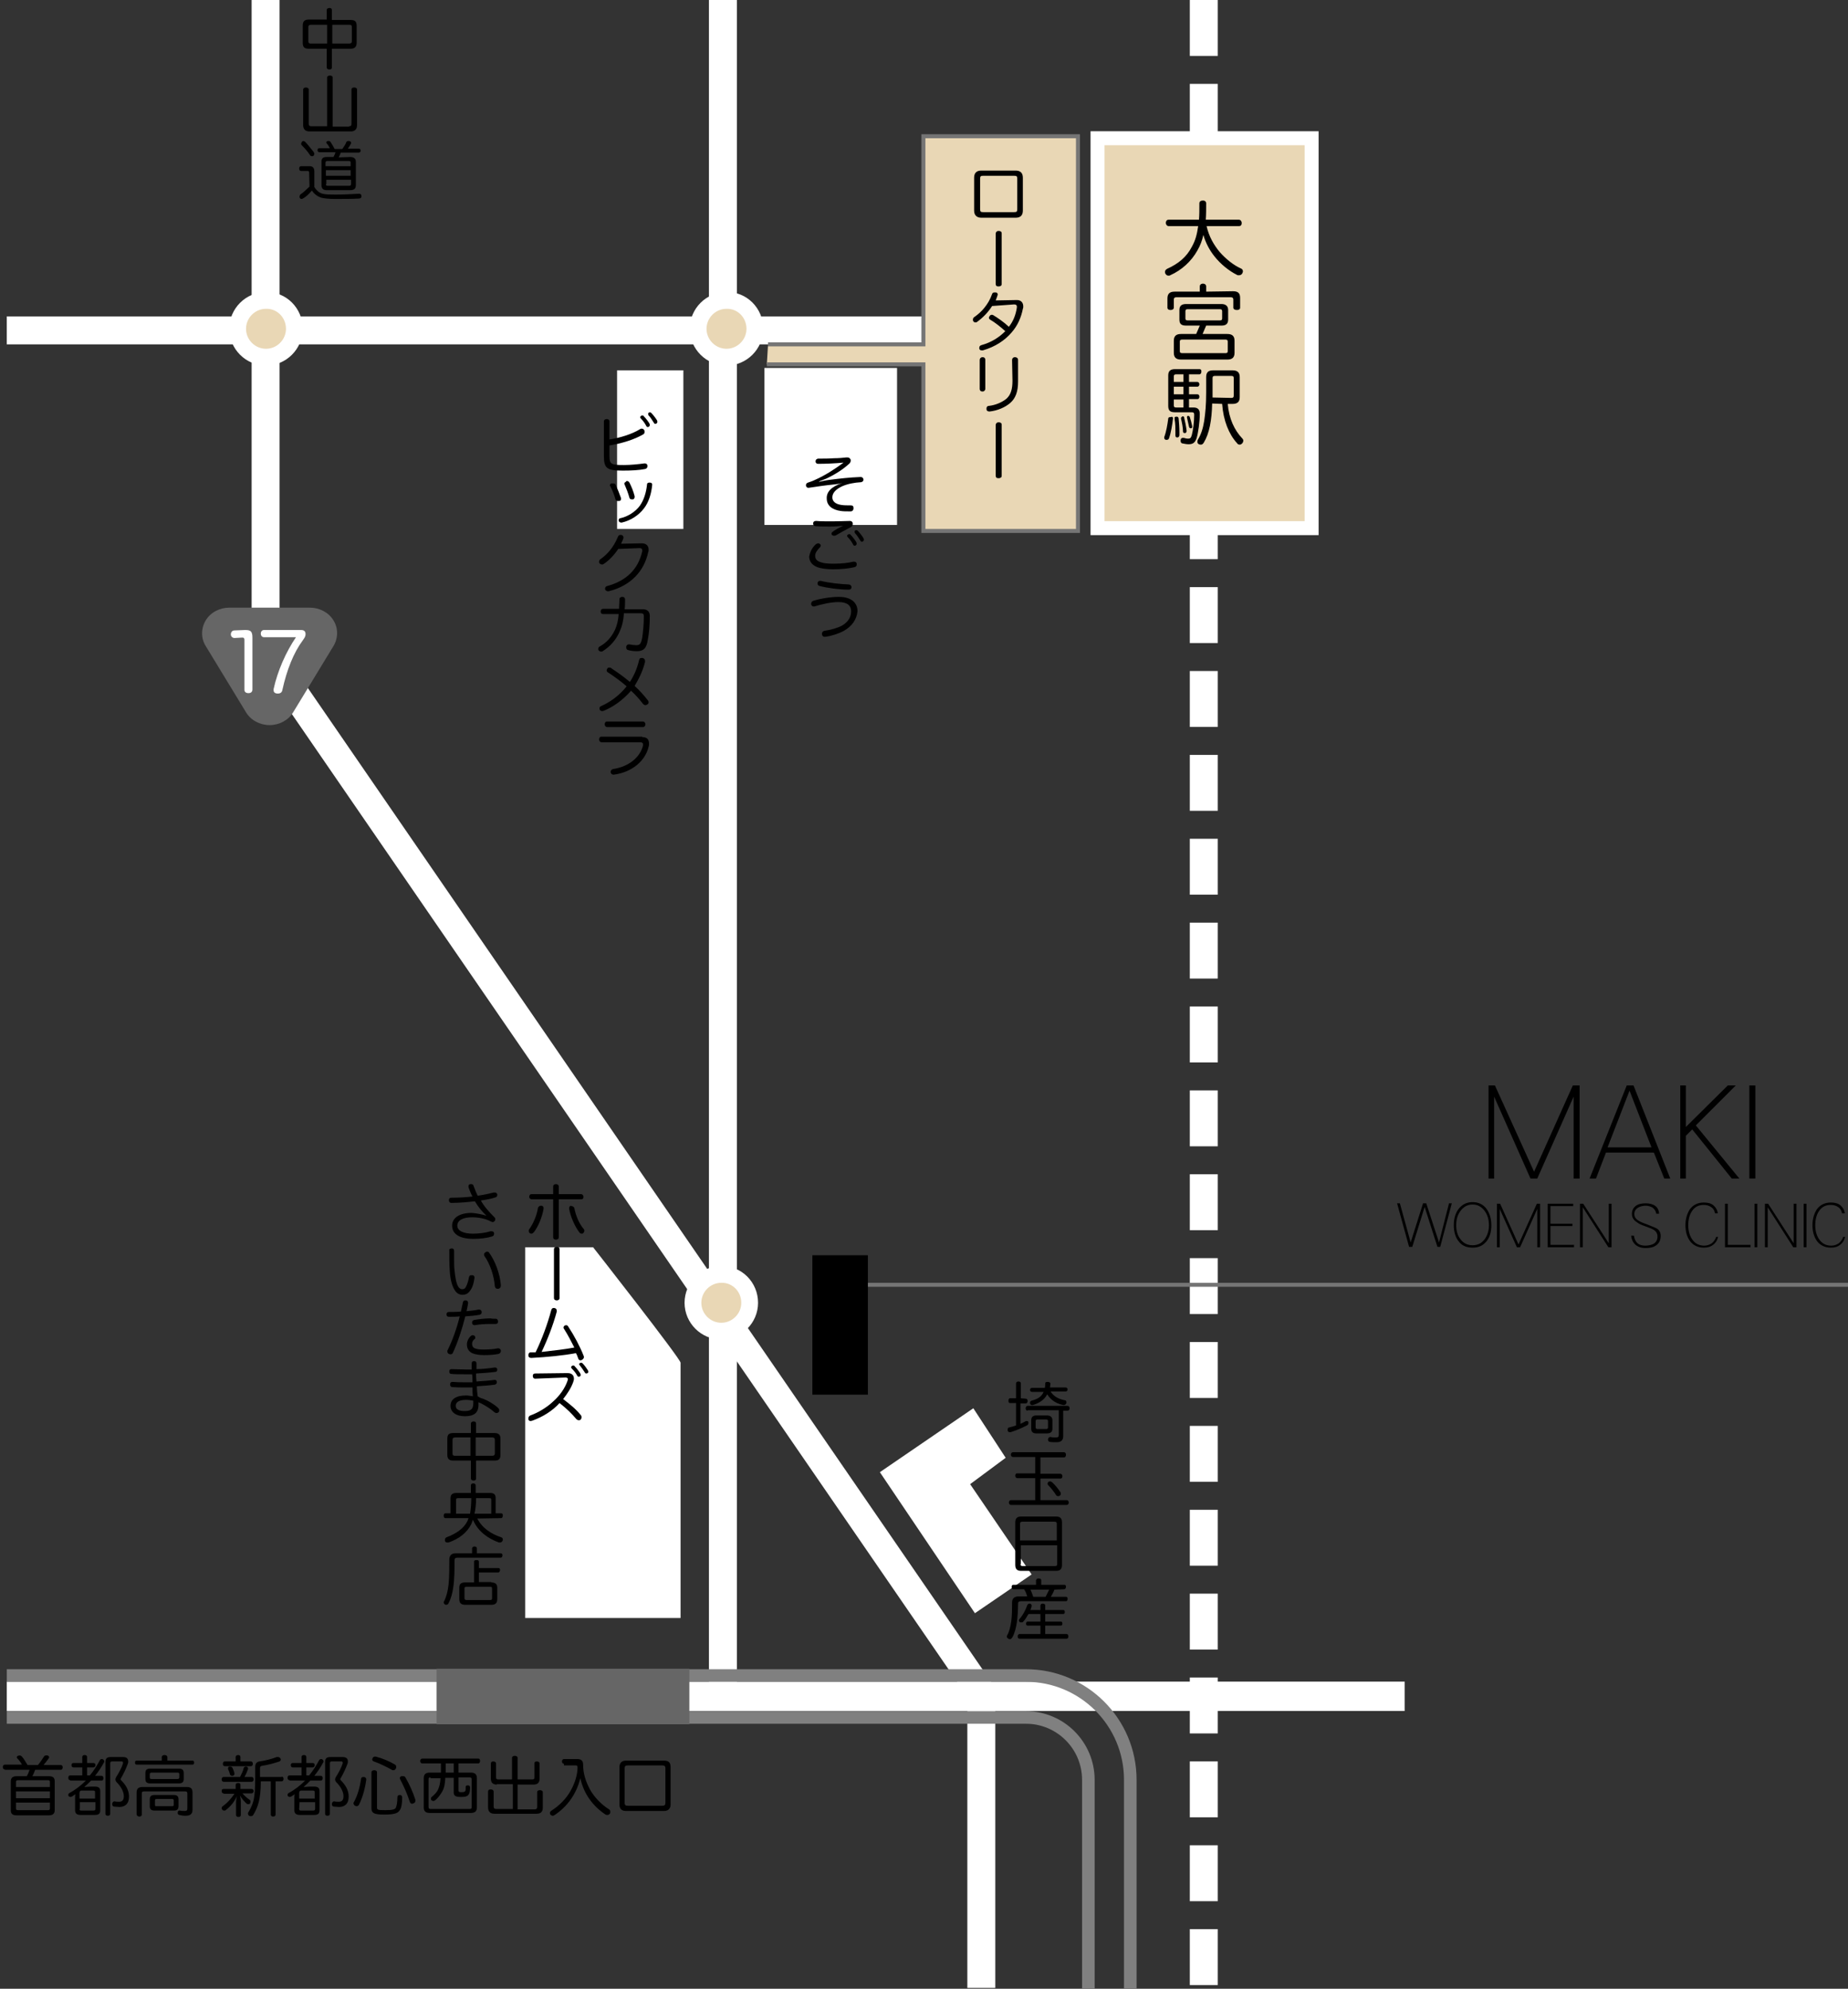 <?xml version="1.0" encoding="utf-8"?>
<!-- Generator: Adobe Illustrator 28.0.0, SVG Export Plug-In . SVG Version: 6.00 Build 0)  -->
<svg version="1.1" id="レイヤー_1" xmlns="http://www.w3.org/2000/svg" xmlns:xlink="http://www.w3.org/1999/xlink" x="0px"
	 y="0px" viewBox="0 0 462.7 497.8" style="enable-background:new 0 0 462.7 497.8;" xml:space="preserve">
<rect x="0" y="0" width="462.7" height="497.8" fill="#333333" stroke="none"/>
<style type="text/css">
	.st0{fill:none;stroke:#FFFFFF;stroke-width:6.998;stroke-dasharray:13.997,6.998;}
	.st1{fill:none;stroke:#FFFFFF;stroke-width:6.998;}
	.st2{fill:#FFFFFF;}
	.st3{fill:none;stroke:#FFFFFF;stroke-width:7.348;}
	.st4{fill:#666666;}
	.st5{fill:#E9D7B5;stroke:#FFFFFF;stroke-width:4.199;}
	.st6{fill:#FFFFFF;stroke:#808080;stroke-width:1.05;}
	.st7{fill:#E9D7B5;stroke:#757575;}
	.st8{fill:#E9D7B5;stroke:#FFFFFF;stroke-width:3.499;}
	.st9{fill:none;}
	.st10{fill:none;stroke:#808080;stroke-width:3.149;}
	.st11{fill:none;stroke:#757575;}
</style>
<g>
	<g>
		<line class="st0" x1="301.4" y1="0" x2="301.4" y2="500.3"/>
		<polyline class="st1" points="66.5,0 66.5,163 245.7,423.6 245.7,497.6 		"/>
		<line class="st1" x1="181" y1="0" x2="181" y2="421.9"/>
		<rect x="154.5" y="92.7" class="st2" width="16.6" height="39.7"/>
		<rect x="191.4" y="92.1" class="st2" width="33.2" height="39.3"/>
		<polygon class="st2" points="244.1,403.8 220.3,368.5 243.7,352.5 251.8,364.9 242.9,371.5 258.3,394.1 		"/>
		<line class="st1" x1="251.6" y1="82.7" x2="1.7" y2="82.7"/>
		<line class="st3" x1="351.7" y1="424.6" x2="1.7" y2="424.6"/>
		<g>
			<g>
				<path d="M210.9,120.9c-0.6,0.2-1.5,0.3-2.4,0.4c-2,0.2-4,0.5-6,0.8h-0.1c-0.4,0-0.6-0.3-0.6-0.6v-0.1c0-0.3,0.2-0.5,0.5-0.6
					c0.6-0.2,1.2-0.4,1.8-0.7c2.5-1.1,5.1-2.8,7.1-4.3c-2.1,0.2-4.5,0.3-6.4,0.3c-0.3,0-0.6-0.2-0.6-0.6s0.2-0.6,0.6-0.7
					c1.4,0,2.8,0,4-0.1c1.2,0,2.3-0.1,3.1-0.2c0.1,0,0.1,0,0.2,0c0.4,0,0.6,0.1,0.8,0.4c0.1,0.1,0.1,0.3,0.1,0.4
					c0,0.2-0.1,0.5-0.3,0.7c-1.6,1.5-3.7,2.8-5.6,3.7c-0.6,0.3-1.3,0.5-2,0.8v0.1c0.8-0.2,1.8-0.4,2.7-0.5c2.3-0.3,4.9-0.6,7.6-0.7
					c0,0,0,0,0.1,0c0.4,0,0.6,0.2,0.7,0.6l0,0c0,0.4-0.2,0.6-0.6,0.7c-1.7,0.1-3.3,0.4-4.7,1c-1.5,0.7-2.5,1.6-2.5,2.8
					c0,1,0.8,1.7,2.3,1.9c0.6,0.1,1.4,0.1,2.3,0.1c0.5,0,0.7,0.2,0.7,0.7s-0.3,0.8-0.7,0.8c-0.1,0-0.2,0-0.3,0c-0.8,0-1.6,0-2.2-0.1
					c-2.2-0.3-3.5-1.4-3.5-3.1C206.9,123.2,208.1,121.8,210.9,120.9L210.9,120.9z"/>
			</g>
			<g>
				<path d="M204.3,136.2c0.2-0.1,0.4-0.2,0.6-0.2c0.2,0,0.3,0.1,0.4,0.2c0.2,0.1,0.2,0.3,0.2,0.4c0,0.1-0.1,0.3-0.2,0.4
					c-0.7,0.7-1.2,1.4-1.2,2.1c0,0.8,0.4,1.3,1.3,1.6c0.8,0.3,1.8,0.4,3.3,0.4c2,0,3.7-0.2,4.9-0.5c0.1,0,0.2,0,0.3,0
					c0.3,0,0.6,0.2,0.6,0.5c0,0.1,0,0.2,0,0.2c0,0.4-0.2,0.6-0.7,0.7c-1.3,0.3-3.1,0.5-5.2,0.5c-1.7,0-3.2-0.2-4.1-0.6
					c-1.2-0.5-1.9-1.4-1.9-2.6C202.8,138.3,203.2,137.2,204.3,136.2z M211.1,131.6c-1,0.1-2.1,0.2-3.2,0.2c-1.3,0-2.7,0-3.7-0.1
					c-0.4,0-0.6-0.3-0.6-0.6V131c0-0.4,0.3-0.6,0.7-0.6h0.1c1,0.1,2.5,0.1,4.1,0.1s3.2-0.1,4.2-0.1c0,0,0,0,0.1,0
					c0.4,0,0.6,0.2,0.7,0.5c0,0.1,0,0.2,0,0.3c0,0.3-0.1,0.5-0.4,0.7c-1.2,0.6-2.6,1.4-3.8,2.1c-0.2,0.1-0.4,0.1-0.5,0.1
					c-0.2,0-0.3-0.1-0.5-0.2c-0.1-0.1-0.1-0.2-0.1-0.3c0-0.2,0.1-0.4,0.3-0.5C209.1,132.6,210.1,132.1,211.1,131.6L211.1,131.6z
					 M212.6,133.7c0.2,0,0.3,0,0.4,0.2c0.5,0.5,1.1,1.3,1.4,1.8c0,0.1,0.1,0.2,0.1,0.4s-0.2,0.5-0.5,0.5c-0.2,0-0.3-0.1-0.4-0.3
					c-0.3-0.6-0.8-1.3-1.3-1.8c-0.1-0.1-0.2-0.2-0.2-0.4C212.1,134,212.3,133.7,212.6,133.7z M214.4,132.7c0.2,0,0.3,0.1,0.4,0.2
					c0.4,0.4,1.1,1.3,1.4,1.8c0,0.1,0.1,0.2,0.1,0.4s-0.2,0.5-0.5,0.5c-0.2,0-0.3-0.1-0.4-0.3c-0.4-0.6-0.8-1.3-1.2-1.7
					c-0.1-0.1-0.2-0.2-0.2-0.4C213.9,132.9,214.1,132.7,214.4,132.7z"/>
			</g>
			<g>
				<path d="M211.3,157.9c-1.3,0.7-3.1,1.3-4.7,1.5h-0.1c-0.4,0-0.6-0.2-0.7-0.6c0,0,0-0.1,0-0.2c0-0.3,0.2-0.6,0.6-0.7
					c1.5-0.2,3.3-0.7,4.4-1.3c1.6-0.9,2.3-2.2,2.3-3.6c0-1.4-0.9-2.3-3.2-2.3c-1.7,0-4.1,0.5-6,1.1c-0.1,0-0.2,0-0.2,0
					c-0.3,0-0.5-0.2-0.6-0.5c0-0.1,0-0.2,0-0.2c0-0.3,0.2-0.6,0.5-0.7c1.9-0.6,4.5-1,6.4-1c3.2,0,4.7,1.5,4.7,3.6
					C214.5,155,213.4,156.7,211.3,157.9z M204.7,146.1c0-0.1,0-0.1,0-0.2c0.1-0.4,0.3-0.5,0.7-0.5h0.1c2,0.5,4.8,0.8,7,0.9
					c0.4,0,0.7,0.3,0.7,0.7l0,0c0,0.4-0.3,0.6-0.7,0.6l0,0c-2.2,0-5.3-0.4-7.2-0.9C204.9,146.6,204.7,146.4,204.7,146.1z"/>
			</g>
		</g>
		<g>
			<g>
				<path d="M256.8,350.1c0.3,0,0.5,0.2,0.5,0.6c0,0.3-0.2,0.6-0.5,0.6h-1.3v5.1c0.4-0.2,0.9-0.4,1.2-0.6c0.1-0.1,0.2-0.1,0.4-0.1
					c0.2,0,0.4,0.1,0.4,0.3c0,0.1,0,0.2,0,0.2c0,0.2-0.1,0.5-0.4,0.6c-1.1,0.6-2.8,1.3-4.1,1.7c-0.1,0-0.2,0-0.2,0
					c-0.2,0-0.4-0.1-0.5-0.4c0-0.1,0-0.2,0-0.3c0-0.2,0.1-0.5,0.4-0.5c0.5-0.1,1.1-0.3,1.7-0.5v-5.6h-1.5c-0.3,0-0.4-0.2-0.4-0.6
					c0-0.3,0.1-0.6,0.4-0.6h1.5v-3.7c0-0.3,0.2-0.5,0.6-0.5c0.4,0,0.6,0.2,0.6,0.5v3.7L256.8,350.1L256.8,350.1z M257.3,353.1
					c-0.3,0-0.5-0.2-0.5-0.6c0-0.3,0.2-0.6,0.5-0.6h10c0.3,0,0.5,0.2,0.5,0.6s-0.2,0.6-0.5,0.6h-1.1v6.4c0,1-0.5,1.5-1.7,1.5
					c-0.6,0-1.2,0-1.7-0.1c-0.2,0-0.4-0.3-0.4-0.5c0,0,0-0.1,0-0.2c0.1-0.3,0.3-0.5,0.5-0.5c0,0,0.1,0,0.2,0
					c0.3,0.1,0.8,0.1,1.3,0.1s0.7-0.1,0.7-0.7V353h-7.8V353.1z M263.1,348.4c0.8,1.2,2,1.8,3.5,2.1c0.3,0,0.4,0.2,0.4,0.5
					c0,0.1,0,0.1,0,0.2c-0.1,0.3-0.4,0.5-0.6,0.5h-0.1c-1.7-0.3-3.2-1.2-4.1-2.7c-0.7,1.4-2,2.2-3.6,2.7c-0.1,0-0.2,0-0.2,0
					c-0.2,0-0.4-0.1-0.5-0.4c0-0.1,0-0.2,0-0.2c0-0.2,0.1-0.4,0.4-0.5c1.5-0.4,2.5-1,3-2.2h-2.9c-0.3,0-0.5-0.2-0.5-0.5
					s0.2-0.5,0.5-0.5h3.2c0.1-0.3,0.1-0.7,0.1-1.1c0-0.3,0.2-0.4,0.6-0.4c0,0,0,0,0.1,0c0.3,0,0.6,0.2,0.6,0.4l0,0
					c0,0.4-0.1,0.7-0.1,1h3.9c0.3,0,0.5,0.2,0.5,0.5s-0.2,0.5-0.5,0.5h-3.7V348.4z M263.5,357.6c0,0.8-0.4,1.2-1.4,1.2h-2.6
					c-0.9,0-1.3-0.4-1.3-1.2v-2.1c0-0.8,0.4-1.2,1.3-1.2h2.6c0.9,0,1.4,0.4,1.4,1.2V357.6z M261.9,357.7c0.3,0,0.5-0.1,0.5-0.4v-1.6
					c0-0.3-0.2-0.4-0.5-0.4h-2.1c-0.3,0-0.5,0.1-0.5,0.4v1.6c0,0.3,0.2,0.4,0.5,0.4H261.9z"/>
			</g>
			<g>
				<path d="M253.6,364.7c-0.3,0-0.5-0.3-0.5-0.6c0-0.3,0.2-0.6,0.5-0.6h12.8c0.3,0,0.5,0.3,0.5,0.6c0,0.3-0.1,0.7-0.5,0.7h-5.9v4.1
					h5c0.3,0,0.5,0.3,0.5,0.6c0,0.3-0.1,0.6-0.5,0.6h-5v5.4h6.6c0.3,0,0.5,0.3,0.5,0.6c0,0.3-0.2,0.6-0.5,0.6h-14
					c-0.3,0-0.5-0.3-0.5-0.6c0-0.3,0.2-0.6,0.5-0.6h6.1V370h-4.5c-0.3,0-0.5-0.3-0.5-0.6c0-0.3,0.1-0.6,0.5-0.6h4.5v-4.1
					L253.6,364.7L253.6,364.7z M262.9,370.8c0.2,0,0.3,0.1,0.5,0.2c0.7,0.6,1.5,1.6,2.1,2.5c0.1,0.1,0.1,0.2,0.1,0.4
					c0,0.2-0.1,0.4-0.3,0.5c-0.1,0.1-0.3,0.1-0.4,0.1c-0.2,0-0.4-0.1-0.5-0.3c-0.5-0.8-1.3-1.8-2-2.5c-0.1-0.1-0.1-0.2-0.1-0.4
					c0-0.1,0.1-0.3,0.2-0.4C262.6,370.9,262.8,370.8,262.9,370.8z"/>
			</g>
			<g>
				<path d="M265.9,391.7c0,1.1-0.5,1.5-1.5,1.5h-8.7c-1,0-1.5-0.4-1.5-1.5v-10.6c0-1.1,0.5-1.5,1.5-1.5h8.7c1,0,1.5,0.4,1.5,1.5
					V391.7z M264.6,385.6v-4.2c0-0.4-0.2-0.5-0.6-0.5h-8c-0.4,0-0.6,0.1-0.6,0.5v4.2H264.6z M255.5,391.5c0,0.4,0.2,0.5,0.6,0.5h8
					c0.4,0,0.6-0.1,0.6-0.5v-4.7h-9.1v4.7H255.5z"/>
			</g>
			<g>
				<path d="M264,397.9c-0.2,0.6-0.6,1.3-0.9,1.8h3.8c0.3,0,0.4,0.2,0.4,0.5s-0.1,0.6-0.4,0.6h-11.3c-0.5,0-0.7,0.2-0.7,0.6
					c0,1.5-0.1,3.3-0.3,4.7c-0.2,1.2-0.5,2.6-1.1,3.7c-0.2,0.3-0.4,0.5-0.6,0.5c-0.1,0-0.2,0-0.4-0.1s-0.4-0.3-0.4-0.5
					c0-0.1,0-0.3,0.1-0.4c0.5-0.9,0.8-2.1,1-3.5s0.2-3.2,0.2-4.7c0-1,0.6-1.5,1.6-1.5h2.2c-0.2-0.6-0.4-1.3-0.8-1.8h-2.7
					c-0.3,0-0.4-0.2-0.4-0.6c0-0.3,0.1-0.5,0.4-0.5h5.7v-1.1c0-0.3,0.3-0.5,0.6-0.5c0.4,0,0.7,0.1,0.7,0.5v1.1h5.8
					c0.3,0,0.4,0.2,0.4,0.5s-0.2,0.6-0.4,0.6L264,397.9L264,397.9z M267,409c0.3,0,0.5,0.2,0.5,0.6s-0.2,0.6-0.5,0.6h-11.7
					c-0.3,0-0.5-0.2-0.5-0.6c0-0.3,0.2-0.6,0.5-0.6h5.2v-2.1h-3.2c-0.3,0-0.4-0.2-0.4-0.5s0.2-0.5,0.4-0.5h3.2V404h-3
					c-0.4,0.7-0.8,1.4-1.3,1.9c-0.1,0.2-0.3,0.2-0.5,0.2c-0.1,0-0.3,0-0.4-0.1c-0.1-0.1-0.2-0.3-0.2-0.4s0.1-0.3,0.2-0.4
					c0.8-0.9,1.5-2.2,1.9-3.4c0.1-0.2,0.3-0.4,0.5-0.4c0.1,0,0.1,0,0.2,0c0.3,0.1,0.4,0.3,0.4,0.5c0,0.1,0,0.1,0,0.2
					c-0.1,0.3-0.2,0.6-0.3,0.9h2.5v-1.1c0-0.3,0.2-0.5,0.6-0.5s0.6,0.2,0.6,0.5v1.1h4.5c0.3,0,0.4,0.2,0.4,0.5s-0.1,0.5-0.4,0.5
					h-4.5v1.9h3.9c0.3,0,0.4,0.2,0.4,0.5s-0.1,0.5-0.4,0.5h-3.9v2.1L267,409L267,409z M258,397.9c0.3,0.6,0.5,1.2,0.7,1.8h3.1
					c0.3-0.6,0.6-1.2,0.9-1.8H258z"/>
			</g>
		</g>
		<g>
			<g>
				<path d="M152.6,114.1c0,2.1,0.4,2.3,3.6,2.3c1.7,0,3.6-0.2,5.1-0.4c0.1,0,0.1,0,0.2,0c0.3,0,0.6,0.2,0.6,0.6v0.1
					c0,0.4-0.2,0.6-0.6,0.7c-1.5,0.3-3.4,0.4-5.6,0.4c-4,0-4.7-0.6-4.7-3.7v-8.6c0-0.4,0.3-0.6,0.7-0.6s0.7,0.2,0.7,0.6v4.5
					c2.6-0.4,5.6-1.3,7.7-2.6c0.1-0.1,0.3-0.1,0.4-0.1c0.2,0,0.5,0.1,0.6,0.4c0.1,0.1,0.1,0.3,0.1,0.4c0,0.2-0.1,0.5-0.3,0.6
					c-2.4,1.4-5.5,2.3-8.5,2.8V114.1z M160.8,104c0.2,0,0.3,0,0.4,0.2c0.5,0.5,1.1,1.3,1.4,1.8c0,0.1,0.1,0.2,0.1,0.4
					c0,0.2-0.2,0.5-0.5,0.5c-0.2,0-0.3-0.1-0.4-0.3c-0.3-0.6-0.8-1.3-1.3-1.8c-0.1-0.1-0.2-0.2-0.2-0.4
					C160.3,104.3,160.5,104,160.8,104z M162.7,103.2c0.2,0,0.3,0.1,0.4,0.2c0.4,0.4,1.1,1.3,1.4,1.8c0,0.1,0.1,0.2,0.1,0.4
					c0,0.2-0.2,0.5-0.5,0.5c-0.2,0-0.3-0.1-0.4-0.3c-0.4-0.6-0.8-1.3-1.2-1.7c-0.1-0.1-0.2-0.2-0.2-0.4
					C162.2,103.4,162.5,103.2,162.7,103.2z"/>
			</g>
			<g>
				<path d="M153.6,121c0.2,0,0.4,0.1,0.5,0.3c0.5,1,1,2.3,1.4,3.4c0,0.1,0,0.2,0,0.2c0,0.3-0.2,0.5-0.5,0.5c-0.1,0-0.2,0-0.3,0
					c-0.3,0-0.5-0.1-0.6-0.4c-0.3-1.1-0.8-2.4-1.3-3.3c0-0.1-0.1-0.1-0.1-0.2c0-0.2,0.2-0.5,0.4-0.5C153.3,121,153.5,121,153.6,121z
					 M163.3,121.3L163.3,121.3c-0.2,2.3-0.9,4.5-2.1,6c-1.3,1.7-3.3,3-5.5,3.5c-0.1,0-0.1,0-0.2,0c-0.3,0-0.5-0.2-0.6-0.4
					c0-0.1,0-0.2,0-0.2c0-0.3,0.2-0.5,0.5-0.5c1.8-0.4,3.7-1.6,4.8-3.1c1-1.4,1.6-3.3,1.8-5.3c0-0.4,0.3-0.5,0.6-0.5c0,0,0,0,0.1,0
					C163.1,120.8,163.3,121,163.3,121.3z M157,120.4c0.2,0,0.4,0.1,0.6,0.4c0.5,1,1,2.2,1.3,3.4c0,0,0,0.1,0,0.2
					c0,0.2-0.1,0.5-0.4,0.6c-0.1,0-0.2,0-0.3,0c-0.3,0-0.5-0.1-0.6-0.4c-0.3-1.1-0.8-2.4-1.2-3.3c0-0.1-0.1-0.2-0.1-0.2
					c0-0.2,0.2-0.4,0.4-0.5C156.8,120.4,156.9,120.4,157,120.4z"/>
			</g>
			<g>
				<path d="M154.8,137.4c-1,1.5-2.3,2.9-3.7,3.8c-0.1,0.1-0.3,0.1-0.4,0.1c-0.2,0-0.4-0.1-0.6-0.3c-0.1-0.1-0.1-0.3-0.1-0.4
					c0-0.2,0.1-0.5,0.3-0.6c1.6-1.1,3.3-2.9,4.4-5.6c0.1-0.3,0.3-0.5,0.6-0.5c0.1,0,0.2,0,0.3,0c0.3,0.1,0.5,0.3,0.5,0.6
					c0,0.1,0,0.1,0,0.2c-0.1,0.3-0.3,0.8-0.6,1.4l5.2-0.1c1.1,0,1.7,0.6,1.7,1.6c0,0.2,0,0.4-0.1,0.6c-1,4.7-4.3,8.4-9.9,9.8
					c-0.1,0-0.1,0-0.2,0c-0.3,0-0.6-0.2-0.7-0.5c0-0.1,0-0.2,0-0.2c0-0.3,0.2-0.5,0.5-0.6c4.8-1.3,7.8-4.2,8.8-8.7
					c0-0.1,0-0.2,0-0.3c0-0.3-0.2-0.5-0.6-0.5c0,0,0,0-0.1,0L154.8,137.4z"/>
			</g>
			<g>
				<path d="M156.2,153.6c-0.1,1.8-0.5,3.3-1.1,4.6c-0.9,2-2.3,3.6-4.2,4.8c-0.1,0.1-0.3,0.1-0.4,0.1c-0.2,0-0.4-0.1-0.6-0.3
					c-0.1-0.1-0.1-0.2-0.1-0.4s0.1-0.5,0.4-0.6c1.8-1,3-2.5,3.8-4.2c0.5-1.1,0.8-2.4,0.9-3.9H151c-0.4,0-0.6-0.2-0.6-0.6
					c0-0.4,0.2-0.7,0.6-0.7h4c0-0.9,0.1-1.6,0.1-2.4c0-0.4,0.3-0.6,0.7-0.6s0.7,0.2,0.7,0.7c0,0.8,0,1.6-0.1,2.4h4.5
					c1.2,0,1.8,0.6,1.8,1.7c0,2.4-0.2,4.4-0.5,5.9c-0.3,2.2-1.1,2.9-2.7,2.9c-0.8,0-1.7-0.1-2.3-0.3c-0.3-0.1-0.4-0.3-0.4-0.7
					c0-0.1,0-0.1,0-0.2c0.1-0.3,0.3-0.5,0.6-0.5c0.1,0,0.1,0,0.2,0c0.5,0.1,1.2,0.2,1.7,0.2c0.9,0,1.2-0.3,1.5-1.9
					c0.2-1.4,0.4-3.3,0.4-5.3c0,0,0,0,0-0.1c0-0.5-0.2-0.7-0.8-0.7h-4.2V153.6z"/>
			</g>
			<g>
				<path d="M151.2,177.9c-0.1,0-0.3,0.1-0.4,0.1c-0.2,0-0.5-0.1-0.6-0.3c-0.1-0.1-0.1-0.3-0.1-0.4c0-0.3,0.2-0.5,0.5-0.6
					c2-0.9,4.3-2.4,6.3-4.9c-1.5-1.3-3-2.4-4.7-3.5c-0.2-0.1-0.3-0.3-0.3-0.5s0.1-0.3,0.2-0.5c0.1-0.2,0.3-0.2,0.5-0.2
					s0.3,0,0.5,0.2c1.5,1,3.1,2.1,4.6,3.4c1-1.5,1.8-3.3,2.3-5.4c0.1-0.4,0.2-0.6,0.6-0.6c0.1,0,0.2,0,0.3,0
					c0.4,0.1,0.6,0.4,0.6,0.7c0,0.1,0,0.2,0,0.3c-0.6,2.4-1.6,4.3-2.6,6c1.2,1.1,2.3,2.3,3.3,3.6c0.1,0.1,0.2,0.3,0.2,0.5
					s-0.1,0.4-0.3,0.5c-0.1,0.1-0.3,0.2-0.5,0.2s-0.4-0.1-0.6-0.3c-1-1.3-2-2.4-3-3.3C155.8,175.4,153.4,177,151.2,177.9z"/>
			</g>
			<g>
				<path d="M160.8,184.5c0.8,0,1.3,0.3,1.5,0.7c0.1,0.2,0.2,0.5,0.2,0.9c0,0.2,0,0.5-0.1,0.8c-0.8,3.5-4.1,6.4-8.7,7h-0.1
					c-0.4,0-0.6-0.2-0.7-0.6v-0.1c0-0.3,0.2-0.6,0.6-0.7c4-0.6,6.8-3,7.5-5.9c0-0.1,0-0.2,0-0.3c0-0.3-0.2-0.5-0.7-0.5h-9.7
					c-0.3,0-0.6-0.3-0.6-0.7s0.2-0.7,0.6-0.7h10.2V184.5z M161,180.6c0.3,0,0.6,0.3,0.6,0.7c0,0.3-0.2,0.7-0.6,0.7h-9
					c-0.3,0-0.6-0.3-0.6-0.7s0.2-0.7,0.6-0.7H161z"/>
			</g>
		</g>
		<g>
			<g>
				<path d="M81.8,2.5c0-0.3,0.3-0.5,0.7-0.5s0.6,0.2,0.6,0.5V5h4.7c1.1,0,1.5,0.4,1.5,1.5v4.2c0,1-0.5,1.5-1.5,1.5h-4.7v4.7
					c0,0.3-0.2,0.5-0.6,0.5s-0.7-0.2-0.7-0.5v-4.7h-4.5c-1.1,0-1.5-0.4-1.5-1.5V6.4c0-1.1,0.5-1.5,1.5-1.5h4.5V2.5z M77.9,6.2
					c-0.5,0-0.7,0.2-0.7,0.6v3.5c0,0.5,0.2,0.6,0.7,0.6h4V6.2H77.9z M87.4,10.9c0.5,0,0.7-0.2,0.7-0.6V6.8c0-0.5-0.2-0.6-0.7-0.6
					h-4.2v4.7H87.4z"/>
			</g>
			<g>
				<path d="M87.4,31.6c0.4,0,0.6-0.1,0.6-0.6v-8.6c0-0.3,0.2-0.5,0.7-0.5c0.4,0,0.7,0.2,0.7,0.5v8.9c0,1.1-0.6,1.6-1.6,1.6H77.5
					c-1,0-1.6-0.5-1.6-1.6v-8.9c0-0.3,0.3-0.5,0.7-0.5c0.4,0,0.7,0.2,0.7,0.5V31c0,0.4,0.2,0.6,0.6,0.6h4V19.4
					c0-0.3,0.3-0.5,0.7-0.5c0.4,0,0.7,0.2,0.7,0.5v12.3h4.1V31.6z"/>
			</g>
			<g>
				<path d="M77.4,43.2c0-0.3-0.1-0.4-0.4-0.4h-1.6c-0.3,0-0.5-0.2-0.5-0.6s0.2-0.6,0.5-0.6h2.1c0.8,0,1.2,0.4,1.2,1.3v3.9
					c0.6,1,1.3,1.5,2.1,1.7c0.8,0.2,1.8,0.2,3.2,0.2c2,0,4.1-0.1,5.8-0.2h0.1c0.4,0,0.6,0.2,0.6,0.6l0,0c0,0.4-0.2,0.6-0.6,0.6
					c-1.7,0.1-3.9,0.1-5.9,0.1c-1.5,0-2.7-0.1-3.5-0.3c-1-0.3-1.8-0.9-2.4-1.8c-0.7,0.8-1.4,1.5-2.1,1.9c-0.2,0.1-0.3,0.2-0.5,0.2
					s-0.3-0.1-0.4-0.2C75,49.5,75,49.3,75,49.2c0-0.2,0.1-0.4,0.2-0.5c0.6-0.4,1.6-1.3,2.3-2L77.4,43.2L77.4,43.2z M78.5,38
					c0.1,0.2,0.2,0.3,0.2,0.5s-0.1,0.3-0.2,0.5c-0.1,0.1-0.3,0.1-0.4,0.1c-0.2,0-0.4-0.1-0.5-0.3c-0.5-0.8-1.4-1.8-2-2.4
					c-0.1-0.1-0.2-0.2-0.2-0.4s0.1-0.3,0.2-0.5s0.3-0.2,0.4-0.2s0.3,0.1,0.4,0.2C77.1,36.2,78,37.4,78.5,38z M87.7,39.3
					c0.9,0,1.4,0.4,1.4,1.2v5.8c0,0.9-0.4,1.3-1.4,1.3h-5.9c-0.9,0-1.3-0.4-1.3-1.3v-5.8c0-0.9,0.4-1.2,1.3-1.2h1.7
					c0.2-0.4,0.4-0.8,0.5-1.2h-4c-0.3,0-0.5-0.2-0.5-0.5c0-0.4,0.2-0.5,0.5-0.5h2.6c-0.2-0.4-0.5-0.9-0.8-1.2
					c-0.1-0.1-0.1-0.2-0.1-0.2c0-0.2,0.1-0.3,0.3-0.4c0.1,0,0.2,0,0.3,0c0.2,0,0.4,0.1,0.5,0.3c0.3,0.5,0.7,1.1,1,1.7h1.9
					c0.4-0.6,0.8-1.1,1-1.7c0.1-0.2,0.2-0.3,0.5-0.3c0.1,0,0.2,0,0.3,0c0.2,0.1,0.4,0.2,0.4,0.4c0,0.1,0,0.1,0,0.2
					c-0.2,0.4-0.5,0.9-0.8,1.3h2.7c0.3,0,0.5,0.2,0.5,0.5s-0.2,0.5-0.5,0.5h-4.5c-0.1,0.4-0.3,0.8-0.5,1.2L87.7,39.3L87.7,39.3z
					 M87.8,41.6v-0.9c0-0.3-0.1-0.4-0.5-0.4H82c-0.3,0-0.5,0.1-0.5,0.4v0.9H87.8z M81.6,44h6.2v-1.4h-6.2V44z M81.6,46.1
					c0,0.3,0.1,0.4,0.5,0.4h5.3c0.3,0,0.5-0.1,0.5-0.4V45h-6.2v1.1H81.6z"/>
			</g>
		</g>
		<g>
			<g>
				<path d="M1.2,442.9c-0.3,0-0.5-0.2-0.5-0.6c0-0.3,0.2-0.6,0.5-0.6h4.3c-0.4-0.7-0.8-1.2-1.2-1.6c-0.1-0.1-0.1-0.2-0.1-0.2
					c0-0.2,0.1-0.3,0.3-0.4c0.1,0,0.3-0.1,0.4-0.1c0.2,0,0.4,0.1,0.5,0.2c0.5,0.5,1,1.4,1.5,2.2h2.6c0.6-0.7,1.1-1.5,1.5-2.1
					c0.1-0.2,0.3-0.3,0.5-0.3c0.1,0,0.2,0,0.4,0c0.3,0.1,0.4,0.3,0.4,0.5c0,0.1,0,0.1-0.1,0.2c-0.3,0.5-0.8,1.1-1.3,1.7h4.3
					c0.3,0,0.5,0.2,0.5,0.6c0,0.3-0.2,0.6-0.5,0.6H8.8c-0.2,0.5-0.4,1.1-0.7,1.6h4.1c1.1,0,1.5,0.4,1.5,1.3v7.2
					c0,0.9-0.5,1.3-1.5,1.3h-8c-1.1,0-1.5-0.4-1.5-1.3v-7.2c0-0.9,0.5-1.3,1.5-1.3h2.5c0.3-0.5,0.5-1,0.7-1.6H1.2V442.9z
					 M12.5,447.3V446c0-0.3-0.2-0.4-0.5-0.4H4.5c-0.3,0-0.5,0.1-0.5,0.4v1.3H12.5z M12.5,450.1v-1.7H4v1.7H12.5z M4,452.7
					c0,0.3,0.2,0.4,0.5,0.4H12c0.3,0,0.5-0.1,0.5-0.4v-1.5H4V452.7z"/>
				<path d="M17.6,445.6c-0.3,0-0.5-0.2-0.5-0.6s0.2-0.6,0.5-0.6h3v-2h-2.2c-0.3,0-0.5-0.2-0.5-0.6c0-0.3,0.2-0.5,0.5-0.5h2.2v-1.5
					c0-0.3,0.2-0.5,0.6-0.5s0.6,0.2,0.6,0.5v1.5h1.6c0.3,0,0.5,0.2,0.5,0.5s-0.2,0.6-0.5,0.6h-1.6v2h0.7c1-1.2,1.8-2.5,2.5-3.8
					c0.1-0.2,0.3-0.3,0.5-0.3c0.1,0,0.2,0,0.3,0.1c0.2,0.1,0.3,0.3,0.3,0.5c0,0.1,0,0.2-0.1,0.3c-0.6,1.1-1.3,2.2-2.2,3.3h1.6
					c0.3,0,0.5,0.2,0.5,0.6s-0.2,0.6-0.5,0.6h-2.6c-0.6,0.6-1.1,1.1-1.7,1.6c0.5,0,1.1-0.1,1.6-0.1h1c1,0,1.4,0.3,1.4,1.2v4.7
					c0,0.9-0.4,1.2-1.4,1.2h-3.5c-1,0-1.4-0.4-1.4-1.2V450c0-0.3,0-0.6,0.1-0.9c-0.3,0.2-0.6,0.4-0.9,0.6c-0.1,0-0.2,0.1-0.3,0.1
					c-0.2,0-0.4-0.1-0.5-0.2s-0.1-0.2-0.1-0.3c0-0.2,0.1-0.4,0.3-0.5c1.5-0.8,2.9-1.9,4.1-3.1h-3.9V445.6z M23.8,450.1v-1.5
					c0-0.3-0.1-0.4-0.5-0.4h-2.9c-0.3,0-0.5,0.2-0.5,0.6v1.4h3.9V450.1z M19.9,452.8c0,0.3,0.1,0.4,0.5,0.4h3c0.3,0,0.5-0.1,0.5-0.4
					v-1.7H20v1.7H19.9z M28.1,440.9c-0.3,0-0.5,0.1-0.5,0.4V454c0,0.3-0.2,0.5-0.6,0.5s-0.6-0.2-0.6-0.5v-12.9c0-1,0.4-1.3,1.4-1.3
					h3c0.9,0,1.3,0.4,1.3,1.1c0,0.2,0,0.4-0.1,0.6c-0.4,1.1-1.1,2.6-1.7,3.6c-0.1,0.1-0.1,0.2-0.1,0.3c0,0.1,0.1,0.2,0.2,0.3
					c1.1,1.1,1.9,2.4,1.9,4c0,1.9-1.1,2.6-2.4,2.6c-0.4,0-1.1-0.1-1.4-0.1c-0.3-0.1-0.4-0.3-0.4-0.6c0-0.1,0-0.1,0-0.2
					c0.1-0.3,0.3-0.5,0.5-0.5c0,0,0,0,0.1,0c0.3,0.1,0.8,0.1,1.1,0.1c0.7,0,1.2-0.3,1.2-1.4c0-1.2-0.8-2.5-1.8-3.5
					c-0.2-0.2-0.3-0.5-0.3-0.7s0.1-0.4,0.2-0.6c0.7-1.1,1.4-2.4,1.7-3.4c0-0.1,0-0.2,0-0.2c0-0.2-0.1-0.3-0.4-0.3H28.1z"/>
				<path d="M48.2,440.7c0.3,0,0.4,0.2,0.4,0.5s-0.1,0.5-0.4,0.5h-14c-0.3,0-0.4-0.2-0.4-0.5s0.1-0.5,0.4-0.5h6.3v-0.9
					c0-0.3,0.3-0.5,0.7-0.5s0.7,0.2,0.7,0.5v0.9H48.2z M46.7,447.3c1.1,0,1.5,0.4,1.5,1.4v4.3c0,1.1-0.6,1.5-1.8,1.5
					c-0.6,0-1.1-0.1-1.5-0.2c-0.3-0.1-0.4-0.2-0.4-0.5c0-0.1,0-0.1,0-0.2c0.1-0.3,0.2-0.4,0.4-0.4c0,0,0.1,0,0.2,0
					c0.3,0.1,0.7,0.1,1.1,0.1c0.5,0,0.7-0.1,0.7-0.6v-3.8c0-0.4-0.2-0.5-0.6-0.5H36.1c-0.4,0-0.6,0.1-0.6,0.5v5.3
					c0,0.3-0.2,0.5-0.6,0.5c-0.4,0-0.6-0.2-0.7-0.5v-5.5c0-1,0.5-1.4,1.5-1.4L46.7,447.3L46.7,447.3z M44.8,442.7
					c0.8,0,1.2,0.3,1.2,1.1v1.5c0,0.8-0.4,1.1-1.2,1.1h-7.2c-0.8,0-1.2-0.3-1.2-1.1v-1.5c0-0.8,0.4-1.1,1.2-1.1H44.8z M44.4,445.3
					c0.3,0,0.5-0.1,0.5-0.4v-0.8c0-0.3-0.1-0.4-0.5-0.4H38c-0.3,0-0.5,0.1-0.5,0.4v0.8c0,0.3,0.1,0.4,0.5,0.4H44.4z M38.7,453.2
					c-0.8,0-1.2-0.3-1.2-1.1v-1.7c0-0.8,0.4-1.1,1.2-1.1h4.8c0.8,0,1.2,0.3,1.2,1.1v1.7c0,0.8-0.4,1.1-1.1,1.1H38.7z M43.1,452.1
					c0.3,0,0.4-0.1,0.4-0.3v-1.1c0-0.3-0.1-0.4-0.4-0.4h-3.9c-0.3,0-0.4,0.1-0.4,0.4v1.1c0,0.3,0.1,0.3,0.4,0.3H43.1z"/>
				<path d="M56,448.9c-0.3,0-0.5-0.2-0.5-0.6s0.2-0.5,0.5-0.5h3v-1c0-0.3,0.2-0.5,0.6-0.5c0.4,0,0.6,0.1,0.6,0.5v1H63
					c0.3,0,0.5,0.2,0.5,0.5s-0.2,0.6-0.5,0.6h-2.3c0.6,0.7,1.2,1.2,1.8,1.6c0.2,0.1,0.2,0.3,0.2,0.5c0,0.1,0,0.3-0.1,0.4
					c-0.1,0.2-0.3,0.2-0.5,0.2c-0.1,0-0.2,0-0.3-0.1c-0.6-0.5-1.3-1.3-1.7-2.1c0.1,0.5,0.2,1.1,0.2,1.6v3.3c0,0.3-0.2,0.5-0.6,0.5
					c-0.4,0-0.6-0.2-0.6-0.5v-3.1c0-0.5,0.1-1.1,0.2-1.6c-0.6,1.4-1.6,2.6-2.8,3.5c-0.1,0.1-0.2,0.1-0.4,0.1s-0.4-0.1-0.5-0.3
					c-0.1-0.1-0.1-0.2-0.1-0.3c0-0.2,0.1-0.4,0.3-0.5c1.1-0.8,2.1-1.9,2.9-3.1H56V448.9z M63,444.8c0.3,0,0.5,0.2,0.5,0.6
					S63.3,446,63,446h-7c-0.3,0-0.5-0.2-0.5-0.6s0.2-0.6,0.5-0.6h4.1c0.4-0.8,0.8-1.6,0.9-2.2c0.1-0.3,0.3-0.4,0.5-0.4
					c0,0,0.1,0,0.2,0c0.2,0,0.4,0.2,0.4,0.4c0,0,0,0.1,0,0.2c-0.2,0.6-0.5,1.3-0.9,2H63z M62.8,440.9c0.3,0,0.5,0.2,0.5,0.6
					s-0.2,0.6-0.5,0.6h-6.5c-0.3,0-0.5-0.2-0.5-0.6s0.2-0.6,0.5-0.6H59v-1.1c0-0.3,0.3-0.5,0.6-0.5c0.4,0,0.6,0.2,0.6,0.5v1.1H62.8z
					 M57.7,442.2c0.2,0,0.4,0.1,0.5,0.3c0.2,0.4,0.4,0.9,0.5,1.4v0.1c0,0.2-0.1,0.4-0.4,0.5c-0.1,0-0.1,0-0.2,0
					c-0.2,0-0.4-0.1-0.5-0.3c-0.1-0.4-0.3-1-0.5-1.4c0-0.1,0-0.1,0-0.2c0-0.2,0.1-0.4,0.3-0.4S57.6,442.2,57.7,442.2z M70.5,444.7
					c0.3,0,0.5,0.2,0.5,0.6c0,0.3-0.2,0.6-0.5,0.6H69v8.3c0,0.3-0.2,0.5-0.6,0.5s-0.6-0.2-0.6-0.5v-8.3h-2.5c0,2.3-0.2,3.9-0.5,5.1
					c-0.3,1.3-0.9,2.5-1.4,3.3c-0.1,0.2-0.3,0.3-0.6,0.3c-0.1,0-0.3,0-0.4-0.1c-0.2-0.1-0.3-0.3-0.3-0.5c0-0.1,0-0.3,0.1-0.4
					c0.5-0.8,1-1.8,1.3-3c0.3-1.4,0.4-3.1,0.4-6v-2.3c0-0.9,0.4-1.3,1.1-1.4c1.4-0.2,3-0.6,4.3-1.1c0.1,0,0.2,0,0.3,0
					c0.2,0,0.4,0.1,0.6,0.3c0,0.1,0.1,0.2,0.1,0.3c0,0.2-0.1,0.4-0.3,0.5c-1.5,0.5-3,0.9-4.4,1.1c-0.4,0.1-0.5,0.2-0.5,0.7v2.1h5.4
					V444.7z"/>
				<path d="M72.5,445.6c-0.3,0-0.5-0.2-0.5-0.6s0.2-0.6,0.5-0.6h3v-2h-2.2c-0.3,0-0.5-0.2-0.5-0.6c0-0.3,0.2-0.5,0.5-0.5h2.2v-1.5
					c0-0.3,0.2-0.5,0.6-0.5s0.6,0.2,0.6,0.5v1.5h1.6c0.3,0,0.5,0.2,0.5,0.5s-0.2,0.6-0.5,0.6h-1.6v2h0.7c1-1.2,1.8-2.5,2.5-3.8
					c0.1-0.2,0.3-0.3,0.5-0.3c0.1,0,0.2,0,0.3,0.1c0.2,0.1,0.3,0.3,0.3,0.5c0,0.1,0,0.2-0.1,0.3c-0.6,1.1-1.3,2.2-2.2,3.3h1.6
					c0.3,0,0.5,0.2,0.5,0.6s-0.2,0.6-0.5,0.6h-2.6c-0.6,0.6-1.1,1.1-1.7,1.6c0.5,0,1.1-0.1,1.6-0.1h1c1,0,1.4,0.3,1.4,1.2v4.7
					c0,0.9-0.4,1.2-1.4,1.2h-3.5c-1,0-1.4-0.4-1.4-1.2V450c0-0.3,0-0.6,0.1-0.9c-0.3,0.2-0.6,0.4-0.9,0.6c-0.1,0-0.2,0.1-0.3,0.1
					c-0.2,0-0.4-0.1-0.5-0.2s-0.1-0.2-0.1-0.3c0-0.2,0.1-0.4,0.3-0.5c1.5-0.8,2.9-1.9,4.1-3.1h-3.9V445.6z M78.8,450.1v-1.5
					c0-0.3-0.1-0.4-0.5-0.4h-2.9c-0.3,0-0.5,0.2-0.5,0.6v1.4h3.9V450.1z M74.9,452.8c0,0.3,0.1,0.4,0.5,0.4h3c0.3,0,0.5-0.1,0.5-0.4
					v-1.7H75L74.9,452.8L74.9,452.8z M83.1,440.9c-0.3,0-0.5,0.1-0.5,0.4V454c0,0.3-0.2,0.5-0.6,0.5s-0.6-0.2-0.6-0.5v-12.9
					c0-1,0.4-1.3,1.4-1.3h3c0.9,0,1.3,0.4,1.3,1.1c0,0.2,0,0.4-0.1,0.6c-0.4,1.1-1.1,2.6-1.7,3.6c-0.1,0.1-0.1,0.2-0.1,0.3
					c0,0.1,0.1,0.2,0.2,0.3c1.1,1.1,1.9,2.4,1.9,4c0,1.9-1.1,2.6-2.4,2.6c-0.4,0-1.1-0.1-1.4-0.1c-0.3-0.1-0.4-0.3-0.4-0.6
					c0-0.1,0-0.1,0-0.2c0.1-0.3,0.3-0.5,0.5-0.5c0,0,0,0,0.1,0c0.3,0.1,0.8,0.1,1.1,0.1c0.7,0,1.2-0.3,1.2-1.4
					c0-1.2-0.8-2.5-1.8-3.5c-0.2-0.2-0.3-0.5-0.3-0.7s0.1-0.4,0.2-0.6c0.7-1.1,1.4-2.4,1.7-3.4c0-0.1,0-0.2,0-0.2
					c0-0.2-0.1-0.3-0.4-0.3H83.1z"/>
				<path d="M91,444.8L91,444.8c0.5,0,0.7,0.3,0.7,0.6v0.1c-0.3,2.2-0.9,4.4-1.8,6.2c-0.1,0.2-0.3,0.4-0.6,0.4c-0.1,0-0.2,0-0.4-0.1
					c-0.2-0.1-0.4-0.4-0.4-0.6c0-0.1,0-0.2,0.1-0.3c0.9-1.6,1.5-3.7,1.8-5.8C90.4,445,90.6,444.8,91,444.8z M93,443.6
					c0-0.3,0.3-0.5,0.7-0.5c0.4,0,0.7,0.2,0.7,0.5v8.8c0,0.6,0.1,0.7,2.1,0.7c1.8,0,2.4-0.2,2.6-0.6s0.4-1.3,0.4-2.6
					c0-0.4,0.2-0.6,0.6-0.6l0,0c0.4,0,0.6,0.3,0.6,0.6c0,1.5-0.2,2.7-0.6,3.2c-0.2,0.3-0.5,0.6-0.8,0.7c-0.6,0.3-1.7,0.4-3,0.4
					c-0.1,0-0.3,0-0.4,0c-2.4,0-2.9-0.5-2.9-1.6L93,443.6L93,443.6z M98.9,441.7c0.2,0.1,0.3,0.3,0.3,0.6c0,0.1,0,0.3-0.1,0.4
					c-0.1,0.2-0.3,0.4-0.6,0.4c-0.1,0-0.3,0-0.4-0.1c-1.2-0.7-3.1-1.6-4.5-2.1c-0.3-0.1-0.4-0.3-0.4-0.5c0-0.1,0-0.2,0.1-0.3
					c0.1-0.3,0.3-0.4,0.6-0.4c0.1,0,0.1,0,0.2,0C95.7,440.1,97.6,440.9,98.9,441.7z M101,444.6c0.2,0,0.4,0.1,0.5,0.3
					c1,1.7,1.9,3.7,2.5,5.6c0,0.1,0,0.2,0,0.3c0,0.3-0.2,0.5-0.5,0.6c-0.1,0-0.2,0.1-0.3,0.1c-0.3,0-0.5-0.2-0.6-0.5
					c-0.6-1.9-1.5-3.9-2.4-5.6c0-0.1-0.1-0.2-0.1-0.3c0-0.2,0.1-0.4,0.4-0.5C100.7,444.6,100.8,444.6,101,444.6z"/>
				<path d="M105.7,441.4c-0.3,0-0.5-0.3-0.5-0.6c0-0.3,0.2-0.6,0.5-0.6h14.1c0.3,0,0.4,0.3,0.4,0.6s-0.2,0.6-0.4,0.6h-5v2.3h3.1
					c1,0,1.5,0.4,1.5,1.4v7.3c0,1-0.5,1.4-1.5,1.4h-10.3c-1,0-1.5-0.4-1.5-1.4v-7.3c0-1,0.5-1.4,1.5-1.4h2.8c0-0.8,0-1.6,0-2.3
					H105.7z M107.8,444.9c-0.4,0-0.5,0.1-0.5,0.5v6.9c0,0.4,0.2,0.5,0.5,0.5h9.8c0.4,0,0.5-0.1,0.5-0.5v-6.9c0-0.4-0.2-0.5-0.5-0.5
					h-2.8v3.2c0,0.4,0.1,0.5,0.8,0.5c0.5,0,0.8-0.1,0.9-0.3c0.1-0.2,0.1-0.6,0.1-1c0-0.3,0.2-0.4,0.5-0.4c0,0,0,0,0.1,0
					c0.3,0,0.5,0.2,0.5,0.5c0,0.7-0.1,1.4-0.3,1.7c-0.3,0.5-0.8,0.7-1.9,0.7c-1.5,0-1.9-0.3-1.9-1.2V445h-2.1
					c-0.1,1.7-0.3,2.6-0.7,3.3c-0.5,0.9-1.1,1.7-1.8,2.3c-0.2,0.1-0.3,0.2-0.5,0.2s-0.3-0.1-0.5-0.2c-0.1-0.1-0.1-0.2-0.1-0.4
					c0-0.2,0.1-0.4,0.3-0.5c0.6-0.5,1.2-1.1,1.5-1.8c0.3-0.7,0.5-1.4,0.6-2.8h-2.5V444.9z M111.6,441.4c0,0.8,0,1.6,0,2.3h2v-2.3
					H111.6z"/>
				<path d="M124.4,446.7c-1,0-1.5-0.5-1.5-1.5v-3.8c0-0.3,0.2-0.5,0.6-0.5s0.7,0.2,0.7,0.5v3.5c0,0.4,0.2,0.5,0.5,0.5h3.5V440
					c0-0.3,0.3-0.5,0.7-0.5s0.7,0.2,0.7,0.5v5.4h3.7c0.4,0,0.5-0.1,0.5-0.5v-3.5c0-0.3,0.2-0.5,0.6-0.5c0.4,0,0.7,0.2,0.7,0.5v3.8
					c0,1-0.5,1.5-1.5,1.5h-4v6.2h4.3c0.4,0,0.6-0.2,0.6-0.6v-3.7c0-0.4,0.3-0.5,0.7-0.5s0.7,0.2,0.7,0.5v3.9c0,1.1-0.6,1.5-1.6,1.5
					h-10.5c-1,0-1.6-0.5-1.6-1.6v-3.9c0-0.4,0.2-0.6,0.7-0.6c0.4,0,0.7,0.2,0.7,0.6v3.7c0,0.4,0.2,0.6,0.6,0.6h4.2v-6.2h-4V446.7z"
					/>
				<path d="M141.2,441.5c-0.3,0-0.5-0.3-0.5-0.6c0-0.3,0.2-0.6,0.5-0.6h3.3c1,0,1.5,0.4,1.5,1.4c0,2.2,0.6,4.1,1.7,6.2
					c1.1,2,3,3.9,4.8,5c0.2,0.1,0.3,0.3,0.3,0.6c0,0.1,0,0.3-0.1,0.5c-0.2,0.2-0.4,0.3-0.6,0.3c-0.1,0-0.3,0-0.5-0.1
					c-3-2-5.4-5-6.3-9.1c-1,4.1-3.4,7.2-6.4,9.2c-0.2,0.1-0.3,0.2-0.5,0.2s-0.4-0.1-0.6-0.3c-0.1-0.1-0.1-0.3-0.1-0.4
					c0-0.2,0.1-0.4,0.4-0.6c1.9-1.2,3.7-3,4.8-5s1.7-4,1.7-5.8c0-0.4-0.1-0.5-0.5-0.5h-2.9V441.5z"/>
				<path d="M167.9,451.7c0,1-0.6,1.6-1.6,1.6h-9.6c-1,0-1.6-0.5-1.6-1.6v-9.4c0-1,0.6-1.6,1.6-1.6h9.6c1.1,0,1.6,0.5,1.6,1.6V451.7
					z M165.8,452c0.6,0,0.8-0.2,0.8-0.7v-8.7c0-0.5-0.2-0.7-0.8-0.7h-8.6c-0.6,0-0.8,0.2-0.8,0.7v8.7c0,0.5,0.2,0.7,0.8,0.7H165.8z"
					/>
			</g>
		</g>
		<g>
			<path class="st4" d="M57.4,152.1c-2.4,0-4.7,1.2-5.9,3.2s-1.2,4.5,0,6.4l10.1,16.6c1.2,2,3.5,3.2,5.9,3.2s4.7-1.2,5.9-3.2
				l10.1-16.6c1.2-2,1.2-4.5,0-6.4c-1.2-2-3.5-3.2-5.9-3.2H57.4z"/>
			<g>
				<g>
					<path class="st2" d="M63.2,172.6c0,0.6-0.4,0.9-1,0.9s-1-0.3-1-0.8v-12.5c0-0.4-0.1-0.6-0.5-0.6h-0.1l-1.9,0.1l0,0
						c-0.5,0-0.9-0.4-0.9-0.9s0.3-1,0.9-1l2.6-0.1c0.1,0,0.1,0,0.2,0c1.3,0,1.7,0.4,1.7,1.9V172.6z"/>
				</g>
				<g>
					<path class="st2" d="M66.1,159.5c-0.5,0-0.8-0.4-0.8-0.9s0.3-0.9,0.8-0.9h9.3c0.8,0,1.1,0.4,1.1,1c0,0.7-0.3,1-0.7,1.6
						c-2.3,3.1-4,7.4-5.1,12.4c-0.1,0.6-0.5,0.9-1.1,0.9c0,0,0,0-0.1,0c-0.6,0-1-0.3-1-0.8c0-0.1,0-0.2,0-0.3c1-4.6,3.1-9.3,5.6-13
						H66.1z"/>
				</g>
			</g>
		</g>
		<path class="st5" d="M187.7,326.1c0,3.9-3.2,7.1-7.1,7.1c-3.9,0-7.1-3.2-7.1-7.1s3.2-7.1,7.1-7.1
			C184.5,318.9,187.7,322.1,187.7,326.1z"/>
		<path class="st6" d="M170.7,68.4"/>
		<polyline class="st7" points="192,91.2 231.2,91.2 231.2,132.9 269.9,132.9 269.9,34.1 231.2,34.1 231.2,86.2 192.3,86.2 		"/>
		<g>
			<g>
				<path d="M256.1,52.7c0,1.2-0.6,1.8-1.8,1.8h-8.6c-1.1,0-1.8-0.6-1.8-1.8v-8.2c0-1.2,0.6-1.8,1.8-1.8h8.6c1.2,0,1.8,0.6,1.8,1.8
					V52.7z M253.9,53.1c0.6,0,0.8-0.1,0.8-0.7v-7.7c0-0.6-0.2-0.7-0.8-0.7h-7.7c-0.6,0-0.8,0.1-0.8,0.7v7.7c0,0.6,0.2,0.7,0.8,0.7
					H253.9z"/>
			</g>
			<g>
				<path d="M250.8,71.1c0,0.4-0.3,0.6-0.8,0.6s-0.7-0.2-0.7-0.7V58.5c0-0.4,0.3-0.7,0.7-0.7c0.5,0,0.8,0.2,0.8,0.6V71.1z"/>
			</g>
			<g>
				<path d="M248.4,76.6c-1,1.6-2.4,3-3.8,4c-0.1,0.1-0.3,0.1-0.4,0.1c-0.2,0-0.4-0.1-0.5-0.3c-0.1-0.1-0.1-0.2-0.1-0.4
					c0-0.2,0.1-0.5,0.3-0.6c1-0.7,1.9-1.5,2.6-2.4c0.8-1,1.4-2,1.9-3.4c0.1-0.3,0.3-0.4,0.6-0.4c0.1,0,0.2,0,0.3,0
					c0.3,0,0.5,0.2,0.5,0.5v0.1c-0.1,0.3-0.3,0.9-0.5,1.4l5.3-0.1c1,0,1.6,0.6,1.6,1.6c0,0.2,0,0.4-0.1,0.6
					c-0.4,2.1-1.3,4.2-2.8,5.9c-1.7,2-4.1,3.6-7.2,4.5c-0.1,0-0.2,0-0.3,0c-0.3,0-0.5-0.1-0.6-0.4c0-0.1,0-0.2,0-0.3
					c0-0.3,0.2-0.5,0.5-0.6c2.5-0.7,4.4-1.9,6-3.5c-1.2-1.1-2.6-2.2-3.8-2.9c-0.2-0.1-0.3-0.3-0.3-0.5c0-0.1,0.1-0.3,0.2-0.4
					c0.1-0.2,0.3-0.3,0.5-0.3c0.1,0,0.3,0,0.4,0.1c1,0.6,2.5,1.6,3.9,2.9c1.1-1.4,1.7-2.9,2-4.8c0-0.1,0-0.2,0-0.3
					c0-0.3-0.2-0.5-0.7-0.5L248.4,76.6z"/>
			</g>
			<g>
				<path d="M246.7,97.3c0,0.4-0.3,0.7-0.7,0.7s-0.7-0.2-0.7-0.7v-7.2c0-0.4,0.3-0.7,0.7-0.7s0.7,0.2,0.7,0.7V97.3z M253.4,90.1
					c0-0.4,0.3-0.7,0.7-0.7s0.8,0.2,0.8,0.7v5.4c0,2.5-0.6,4.2-2,5.4c-1.3,1.1-3.2,1.9-5.1,2.1h-0.1c-0.4,0-0.7-0.2-0.7-0.6
					c0-0.1,0-0.1,0-0.2c0-0.3,0.2-0.6,0.6-0.6c1.7-0.2,3.3-0.9,4.4-1.8c1.1-1,1.5-2.4,1.5-4.5L253.4,90.1L253.4,90.1z"/>
			</g>
			<g>
				<path d="M250.8,119.1c0,0.4-0.3,0.6-0.8,0.6s-0.7-0.2-0.7-0.7v-12.6c0-0.4,0.3-0.7,0.7-0.7c0.5,0,0.8,0.2,0.8,0.6V119.1z"/>
			</g>
		</g>
		<rect x="274.8" y="34.6" class="st8" width="53.6" height="97.6"/>
		<g>
			<g>
				<path d="M302.1,56.6c0.6,2.6,1.8,4.7,3.3,6.5c1.6,1.8,3.5,3.3,5.3,4.1c0.3,0.1,0.5,0.4,0.5,0.7c0,0.2-0.1,0.4-0.2,0.6
					c-0.2,0.3-0.5,0.4-0.8,0.4c-0.2,0-0.4,0-0.5-0.1c-2-1-4.1-2.7-5.6-4.6c-1.2-1.5-2.2-3.3-2.8-5.4c-0.3,1.4-0.8,2.7-1.5,3.9
					c-1.5,2.7-3.9,4.9-6.8,6.2c-0.1,0.1-0.3,0.1-0.4,0.1c-0.3,0-0.6-0.1-0.8-0.5c-0.1-0.1-0.1-0.3-0.1-0.5c0-0.3,0.2-0.5,0.5-0.7
					c2.9-1.3,4.9-3,6.2-5.5c0.9-1.6,1.3-3.1,1.6-5.2h-7.4c-0.4,0-0.7-0.4-0.7-0.8c0-0.4,0.2-0.8,0.7-0.8h7.6
					c0.1-1.2,0.1-2.5,0.1-4.1c0-0.5,0.4-0.7,0.9-0.7s0.8,0.3,0.8,0.7c0,1.5,0,2.8-0.1,4.1h8.3c0.4,0,0.7,0.4,0.7,0.8
					c0,0.5-0.2,0.8-0.7,0.8C310.2,56.6,302.1,56.6,302.1,56.6z"/>
			</g>
			<g>
				<path d="M308.7,72.9c1.3,0,1.8,0.5,1.8,1.7V77c0,0.4-0.3,0.6-0.8,0.6s-0.9-0.2-0.9-0.6v-2c0-0.5-0.3-0.6-0.7-0.6h-13.5
					c-0.4,0-0.7,0.1-0.7,0.6v2c0,0.4-0.4,0.6-0.8,0.6c-0.5,0-0.8-0.2-0.8-0.6v-2.3c0-1.2,0.6-1.7,1.8-1.7h6.3v-1.3
					c0-0.4,0.3-0.7,0.8-0.7s0.8,0.3,0.8,0.7V73L308.7,72.9L308.7,72.9z M297,81.5c-1.2,0-1.7-0.4-1.7-1.5v-2.4
					c0-1.1,0.6-1.5,1.7-1.5h8.8c1.1,0,1.7,0.5,1.7,1.5V80c0,1.1-0.6,1.5-1.7,1.5H302c-0.3,0.7-0.6,1.4-0.9,2.1h6.2
					c1.2,0,1.8,0.5,1.8,1.7v3c0,1.2-0.6,1.7-1.8,1.7h-11.6c-1.2,0-1.8-0.5-1.8-1.7v-3c0-1.2,0.6-1.7,1.8-1.7h3.8
					c0.3-0.7,0.6-1.4,0.9-2.1H297z M306.8,88.4c0.4,0,0.6-0.1,0.6-0.5v-2.4c0-0.4-0.2-0.5-0.6-0.5h-10.7c-0.5,0-0.7,0.1-0.7,0.5v2.4
					c0,0.4,0.2,0.5,0.7,0.5H306.8z M305.4,80.2c0.4,0,0.6-0.1,0.6-0.5v-1.8c0-0.4-0.2-0.5-0.6-0.5h-8c-0.4,0-0.6,0.1-0.6,0.5v1.8
					c0,0.4,0.2,0.5,0.6,0.5H305.4z"/>
			</g>
			<g>
				<path d="M293.7,104.7L293.7,104.7c-0.2,1.7-0.5,3.6-1,5c-0.1,0.3-0.3,0.4-0.6,0.4c-0.1,0-0.1,0-0.2,0c-0.3-0.1-0.4-0.3-0.4-0.5
					c0-0.1,0-0.1,0-0.2c0.5-1.3,0.8-3.1,1-4.6c0-0.3,0.2-0.4,0.6-0.4c0,0,0,0,0.1,0C293.4,104.2,293.7,104.4,293.7,104.7z
					 M298.8,102c1.1,0,1.6,0.5,1.6,1.6c0,2-0.4,4.8-0.8,6.1c-0.4,1.1-0.9,1.5-2,1.5c-0.5,0-1-0.1-1.5-0.2c-0.3,0-0.5-0.3-0.5-0.6
					c0-0.1,0-0.2,0-0.3c0.1-0.4,0.3-0.5,0.6-0.5c0.1,0,0.1,0,0.2,0c0.3,0.1,0.7,0.2,1.1,0.2c0.5,0,0.7-0.2,0.9-0.9
					c0.3-1.1,0.6-3.3,0.6-5.1c0-0.5-0.2-0.6-0.6-0.6h-4.2c-1.2,0-1.7-0.4-1.7-1.6V94c0-1.1,0.5-1.6,1.7-1.6h6.1
					c0.4,0,0.5,0.2,0.5,0.6s-0.2,0.7-0.5,0.7h-2.6v1.9h2.1c0.3,0,0.5,0.3,0.5,0.6c0,0.3-0.2,0.6-0.5,0.6h-2.1v1.9h2.1
					c0.3,0,0.5,0.2,0.5,0.6s-0.2,0.6-0.5,0.6h-2.1v2.1C297.7,102,298.8,102,298.8,102z M296.3,95.6v-1.9h-1.8
					c-0.4,0-0.6,0.1-0.6,0.5v1.4H296.3z M293.9,98.7h2.4v-1.9h-2.4V98.7z M293.9,101.5c0,0.4,0.2,0.5,0.6,0.5h1.8v-2h-2.4V101.5z
					 M294.6,104.3c0.3,0,0.4,0.1,0.5,0.4c0.1,1.1,0.2,2.4,0.2,3.5c0,0.2,0,0.4,0,0.7c0,0.3-0.2,0.6-0.5,0.6s-0.5-0.1-0.5-0.5l0,0
					c0-0.2,0-0.5,0-0.8c0-1,0-2.2-0.2-3.2v-0.1C294,104.4,294.2,104.3,294.6,104.3C294.5,104.3,294.5,104.3,294.6,104.3z
					 M296.1,104.2c0.2,0,0.4,0.1,0.4,0.4c0.2,0.8,0.5,2.3,0.6,3.2c0,0,0,0,0,0.1c0,0.3-0.2,0.5-0.4,0.5h-0.1c-0.2,0-0.4-0.1-0.4-0.4
					c0-1-0.3-2.4-0.5-3.2v-0.1C295.7,104.5,295.8,104.4,296.1,104.2C296,104.2,296,104.2,296.1,104.2z M297.5,104.1
					c0.2,0,0.3,0.1,0.4,0.3c0.2,0.6,0.5,1.7,0.6,2.3c0,0.1,0,0.1,0,0.1c0,0.3-0.1,0.4-0.3,0.4c-0.1,0-0.1,0-0.1,0
					c-0.2,0-0.3-0.1-0.4-0.4c-0.1-0.6-0.4-1.7-0.5-2.3c0-0.1,0-0.1,0-0.1C297.2,104.2,297.3,104.1,297.5,104.1
					C297.4,104.1,297.4,104.1,297.5,104.1z M303.5,101c-0.1,4.2-0.7,7.5-2.1,9.8c-0.2,0.3-0.4,0.5-0.7,0.5c-0.1,0-0.3,0-0.5-0.1
					c-0.3-0.1-0.4-0.4-0.4-0.6c0-0.1,0-0.3,0.1-0.5c0.8-1.3,1.3-2.8,1.6-4.7c0.3-2,0.5-4.1,0.5-7.2v-3.8c0-1.3,0.6-1.7,1.8-1.7h4.8
					c1.2,0,1.8,0.5,1.8,1.7v5c0,1.2-0.6,1.7-1.8,1.7h-1.2c0.3,3.7,1.7,6.6,3.6,8.6c0.2,0.2,0.3,0.4,0.3,0.6s-0.1,0.5-0.3,0.7
					c-0.2,0.2-0.4,0.3-0.6,0.3c-0.3,0-0.5-0.1-0.7-0.4c-2-2.2-3.4-5.6-3.7-9.8L303.5,101L303.5,101z M308.3,99.6
					c0.4,0,0.6-0.1,0.6-0.6v-4.4c0-0.4-0.2-0.5-0.6-0.5h-4.1c-0.4,0-0.6,0.1-0.6,0.5v3.5c0,0.5,0,1,0,1.4L308.3,99.6L308.3,99.6z"/>
			</g>
		</g>
		<line class="st9" x1="24.4" y1="207.9" x2="204.6" y2="320.3"/>
		<g>
			<path class="st10" d="M283,497.8v-52.3c0-14.4-11.7-26.1-26.1-26.1H1.7"/>
			<path class="st10" d="M1.7,429.9h255.2c8.6,0,15.6,7,15.6,15.6v52.3"/>
		</g>
		<rect x="109.3" y="417.7" class="st4" width="63.3" height="13.9"/>
		<path class="st5" d="M73.7,82.3c0,3.9-3.2,7.1-7.1,7.1s-7.1-3.2-7.1-7.1s3.2-7.1,7.1-7.1C70.5,75.1,73.7,78.3,73.7,82.3z"/>
		<path class="st5" d="M189,82.3c0,3.9-3.2,7.1-7.1,7.1c-3.9,0-7.1-3.2-7.1-7.1s3.2-7.1,7.1-7.1C185.8,75.1,189,78.3,189,82.3z"/>
		<line class="st11" x1="212.4" y1="321.6" x2="462.7" y2="321.6"/>
		<polygon points="217.3,349.1 203.4,349.1 203.4,314.2 217.3,314.2 		"/>
	</g>
	<path class="st2" d="M170.4,341.1V405h-38.9v-92.8h17C148.5,312.2,170.4,340.1,170.4,341.1z"/>
	<g>
		<path d="M135.4,301.8c0.1,0,0.1,0,0.2,0c0.3,0,0.5,0.3,0.5,0.6c0,0,0,0.1,0,0.2c-0.4,2.2-1.3,4.3-2.4,5.8
			c-0.2,0.2-0.4,0.4-0.6,0.4c-0.1,0-0.3,0-0.4-0.1c-0.2-0.1-0.3-0.3-0.3-0.6c0-0.1,0-0.3,0.1-0.4c1-1.4,1.9-3.4,2.2-5.4
			C134.9,302,135.1,301.8,135.4,301.8z M139.9,309.7c0,0.4-0.3,0.6-0.7,0.6s-0.7-0.2-0.7-0.6v-9.5h-5.4c-0.3,0-0.6-0.3-0.6-0.6
			c0-0.4,0.2-0.7,0.6-0.7h5.4V297c0-0.4,0.3-0.6,0.7-0.6s0.7,0.2,0.7,0.6v1.9h5.6c0.3,0,0.6,0.3,0.6,0.7c0,0.4-0.2,0.6-0.6,0.6h-5.6
			V309.7z M143.1,301.9c0.3,0,0.6,0.2,0.7,0.5c0.4,2,1.2,3.9,2.4,5.3c0.1,0.1,0.1,0.3,0.1,0.4c0,0.2-0.1,0.4-0.3,0.6
			c-0.1,0.1-0.3,0.1-0.4,0.1c-0.2,0-0.4-0.1-0.6-0.4c-1.1-1.5-2.1-3.7-2.5-5.8c0-0.1,0-0.1,0-0.2c0-0.3,0.2-0.6,0.5-0.6
			C143,301.9,143.1,301.9,143.1,301.9z"/>
		<path d="M140.1,324.9c0,0.4-0.3,0.6-0.7,0.6s-0.7-0.2-0.7-0.6v-12.2c0-0.4,0.3-0.6,0.7-0.6c0.5,0,0.7,0.2,0.7,0.6V324.9z"/>
		<path d="M143.8,337.3c-0.8-1.6-1.7-3.3-2.6-4.7c-0.1-0.1-0.1-0.2-0.1-0.3c0-0.2,0.1-0.4,0.3-0.5c0.1,0,0.2-0.1,0.3-0.1
			c0.2,0,0.5,0.1,0.6,0.4c1.4,2.1,2.9,4.9,3.8,7.2c0.1,0.2,0.1,0.3,0.1,0.4c0,0.3-0.2,0.5-0.5,0.7c-0.1,0-0.2,0.1-0.3,0.1
			c-0.3,0-0.5-0.1-0.6-0.4c-0.2-0.5-0.3-0.9-0.6-1.4c-3.1,0.6-7.3,1-11.1,1.2c0,0,0,0-0.1,0c-0.4,0-0.7-0.2-0.7-0.6v-0.1
			c0-0.4,0.2-0.7,0.6-0.7c0.2,0,0.4,0,0.6,0c0.2,0,0.4,0,0.6,0c1.6-3.3,3-7.1,3.9-10.5c0.1-0.4,0.3-0.6,0.6-0.6c0.1,0,0.1,0,0.2,0
			c0.4,0.1,0.6,0.3,0.6,0.7c0,0.1,0,0.2,0,0.2c-0.9,3.4-2.4,7.2-3.8,10.1C138.4,338.1,141.7,337.7,143.8,337.3z"/>
		<path d="M134,345.1c-0.4,0-0.6-0.3-0.6-0.7c0-0.4,0.2-0.6,0.6-0.6l8.1-0.1c0.7,0,1.1,0.2,1.4,0.6c0.1,0.2,0.2,0.5,0.2,0.8
			s-0.1,0.6-0.2,0.9c-0.5,1.4-1.4,2.8-2.5,4.2c1.8,1.4,3.1,2.4,4.4,4c0.2,0.2,0.2,0.4,0.2,0.6s-0.1,0.4-0.2,0.5
			c-0.1,0.2-0.4,0.2-0.5,0.2c-0.2,0-0.4-0.1-0.6-0.3c-1.2-1.4-2.4-2.6-4.2-4c-1.8,2-4.3,3.5-6.8,4.4c-0.1,0-0.3,0.1-0.4,0.1
			c-0.3,0-0.5-0.1-0.6-0.4c0-0.1,0-0.2,0-0.3c0-0.3,0.2-0.6,0.5-0.7c1.9-0.7,4-1.9,5.7-3.5c1.7-1.5,3-3.4,3.6-5.2
			c0-0.1,0.1-0.3,0.1-0.4c0-0.2-0.2-0.4-0.6-0.4L134,345.1z M143.5,341.8c0.2,0,0.3,0,0.4,0.2c0.5,0.5,1.1,1.3,1.4,1.8
			c0,0.1,0.1,0.2,0.1,0.4c0,0.2-0.2,0.4-0.5,0.4c-0.2,0-0.3-0.1-0.4-0.3c-0.3-0.6-0.8-1.2-1.3-1.7c-0.1-0.1-0.2-0.2-0.2-0.4
			S143.3,341.8,143.5,341.8z M145.5,341.1c0.2,0,0.3,0.1,0.4,0.2c0.4,0.4,1,1.2,1.3,1.7c0,0.1,0.1,0.2,0.1,0.4
			c0,0.2-0.2,0.4-0.5,0.4c-0.2,0-0.3-0.1-0.4-0.3c-0.4-0.6-0.8-1.2-1.2-1.7c-0.1-0.1-0.2-0.2-0.2-0.4
			C145,341.3,145.3,341.1,145.5,341.1z"/>
		<path d="M121.8,304.3c-1-0.9-2-2.1-2.9-3.6c-1.8,0.2-3.9,0.4-5.9,0.4c-0.4,0-0.6-0.3-0.6-0.7c0-0.4,0.2-0.6,0.6-0.6
			c1.7,0,3.6-0.1,5.3-0.3c-0.4-0.7-0.7-1.5-1-2.3c0-0.1,0-0.2,0-0.3c0-0.3,0.2-0.5,0.5-0.5c0.1,0,0.2,0,0.2,0c0.3,0,0.5,0.1,0.6,0.5
			c0.3,0.8,0.6,1.6,1,2.4c1.4-0.2,2.8-0.5,4-0.8c0.1,0,0.2,0,0.3,0c0.3,0,0.4,0.1,0.6,0.4c0,0.1,0,0.2,0,0.2c0,0.3-0.1,0.5-0.4,0.6
			c-1.1,0.4-2.5,0.6-3.7,0.8c0.8,1.5,2.1,2.9,3.4,4.2c0.2,0.2,0.2,0.3,0.2,0.5s-0.1,0.4-0.2,0.5s-0.3,0.2-0.4,0.2
			c-0.2,0-0.4-0.1-0.6-0.2c-1.1-0.6-2.8-1-4.6-1c-2.2,0-3.7,0.7-3.7,2.1c0,1.3,1.6,2,3.9,2c1.5,0,3.1-0.2,4.4-0.6c0.1,0,0.2,0,0.3,0
			c0.3,0,0.5,0.1,0.6,0.4c0,0.1,0,0.2,0,0.3c0,0.3-0.2,0.5-0.5,0.6c-1.3,0.4-2.9,0.6-4.7,0.6c-3.4,0-5.3-1.2-5.3-3.3
			c0-2,1.9-3.2,4.9-3.2C119.4,303.7,120.8,304,121.8,304.3L121.8,304.3z"/>
		<path d="M113.1,312.5c0.5,0,0.6,0.3,0.6,0.7c0,0.7,0,1.4,0,2c0,1,0,2,0.1,2.7c0.2,1.9,0.4,3.2,0.9,4.1c0.2,0.4,0.6,0.7,1,0.7
			s0.7-0.1,0.9-0.5c0.3-0.5,0.6-1.3,0.8-2.4c0.1-0.4,0.2-0.6,0.6-0.6c0,0,0.1,0,0.2,0c0.4,0,0.6,0.2,0.6,0.6v0.1
			c-0.2,1.5-0.6,2.6-1.2,3.3c-0.5,0.7-1.2,0.9-1.8,0.9c-0.7,0-1.4-0.3-1.9-1.1c-0.7-1-1.2-2.8-1.3-5.1c-0.1-1.3-0.1-3.2-0.1-4.9
			C112.4,312.7,112.7,312.5,113.1,312.5z M122,313.3c0.2,0,0.4,0.1,0.5,0.3c1.5,2.1,2.7,5.3,2.9,8.1v0.1c0,0.4-0.2,0.7-0.6,0.8
			c-0.1,0-0.1,0-0.2,0c-0.4,0-0.6-0.2-0.7-0.6c-0.2-2.7-1.2-5.6-2.6-7.6c-0.1-0.1-0.1-0.3-0.1-0.4c0-0.2,0.1-0.4,0.3-0.5
			C121.7,313.3,121.8,313.3,122,313.3z"/>
		<path d="M112.7,329.6c-0.1,0-0.2,0-0.3,0c-0.4,0-0.6-0.2-0.6-0.6l0,0c0-0.4,0.2-0.6,0.6-0.6c0.9,0,1.9,0,3-0.1
			c0.2-0.8,0.3-1.5,0.5-2.3c0.1-0.4,0.3-0.5,0.6-0.5h0.1c0.4,0,0.6,0.3,0.6,0.6v0.1c-0.1,0.6-0.2,1.3-0.4,2c1.1-0.1,2.1-0.2,3-0.4
			c0,0,0.1,0,0.2,0c0.3,0,0.5,0.2,0.6,0.5c0,0,0,0.1,0,0.2c0,0.3-0.2,0.5-0.5,0.6c-1,0.2-2.3,0.3-3.6,0.4c-0.8,3.2-1.9,6.5-3.1,9.1
			c-0.1,0.3-0.4,0.4-0.6,0.4c-0.1,0-0.2,0-0.4-0.1c-0.2-0.1-0.4-0.3-0.4-0.6c0-0.1,0-0.3,0.1-0.4c1.2-2.4,2.3-5.5,3-8.4
			C114.3,329.6,113.5,329.6,112.7,329.6z M118.2,336.4c0,0.5,0.2,0.9,0.7,1.1s1.2,0.3,2.2,0.3c1.2,0,2.6-0.1,3.5-0.3
			c0.1,0,0.1,0,0.2,0c0.3,0,0.5,0.2,0.6,0.5c0,0.1,0,0.1,0,0.2c0,0.3-0.2,0.6-0.6,0.7c-0.9,0.2-2.3,0.3-3.6,0.3
			c-1.3,0-2.3-0.2-3-0.5c-0.9-0.5-1.3-1.2-1.3-2.2c0-0.7,0.4-1.6,1-2.1c0.1-0.1,0.3-0.2,0.4-0.2s0.2,0,0.4,0.1
			c0.2,0.1,0.3,0.3,0.3,0.5c0,0.1,0,0.3-0.2,0.4C118.4,335.5,118.2,335.9,118.2,336.4z M124.1,330.1c0.4,0,0.6,0.3,0.6,0.7
			s-0.2,0.6-0.6,0.6c0,0,0,0-0.1,0c-0.4,0-1,0-1.4,0c-1.1,0-2.6,0.1-3.7,0.3h-0.1c-0.3,0-0.6-0.2-0.6-0.6V331c0-0.3,0.2-0.5,0.5-0.6
			c1.2-0.2,2.8-0.4,4.1-0.4C123.2,330.1,123.6,330.1,124.1,330.1z"/>
		<path d="M120.9,350.1c1.3,0.5,2.7,1.3,3.8,2.3c0.2,0.2,0.3,0.4,0.3,0.6c0,0.1,0,0.3-0.1,0.4c-0.1,0.2-0.4,0.3-0.6,0.3
			s-0.3-0.1-0.5-0.2c-1-0.9-2.2-1.6-3.3-2.2c-0.2-0.1-0.5-0.2-0.7-0.3c0,0.2,0,0.5,0,0.7c0,2-1.2,2.8-3.4,2.8c-2.2,0-3.6-1-3.6-2.6
			s1.3-2.6,3.9-2.6c0.5,0,1.1,0.1,1.7,0.2c-0.1-0.7-0.1-1.5-0.1-2.2c-0.6,0-1.2,0-1.9,0c-1.1,0-2,0-3.2-0.1c-0.3,0-0.5-0.3-0.5-0.6
			c0,0,0,0,0-0.1c0-0.4,0.2-0.6,0.6-0.6l0,0c1.2,0.1,2,0.1,3.1,0.1c0.6,0,1.2,0,1.9,0c0-0.6,0-1.3-0.1-2c-0.5,0-1,0-1.5,0
			c-1.6,0-2.9,0-3.7-0.1c-0.4,0-0.5-0.3-0.5-0.6c0,0,0,0,0-0.1c0-0.3,0.2-0.5,0.6-0.5l0,0c0.8,0,2.1,0.1,3.5,0.1c0.5,0,1,0,1.5,0
			c0-0.4,0-1,0-1.5c0-0.4,0.2-0.6,0.6-0.6s0.6,0.2,0.6,0.6c0,0.5,0,1,0,1.4c1.6,0,3.1-0.2,4.5-0.4c0.1,0,0.1,0,0.2,0
			c0.3,0,0.5,0.2,0.5,0.5v0.1c0,0.3-0.2,0.5-0.5,0.5c-1.5,0.2-3.1,0.3-4.8,0.4c0,0.6,0,1.2,0.1,2c1.6-0.1,3-0.2,4.5-0.4h0.1
			c0.3,0,0.5,0.2,0.5,0.5v0.1c0,0.3-0.2,0.5-0.5,0.6c-1.5,0.2-2.9,0.3-4.5,0.4c0,0.9,0.1,1.7,0.2,2.5
			C120.2,349.9,120.5,350,120.9,350.1z M116.7,350.4c-1.8,0-2.6,0.6-2.6,1.5s0.9,1.3,2.2,1.3c1.5,0,2.2-0.4,2.2-1.9
			c0-0.2,0-0.4,0-0.7C118,350.5,117.3,350.4,116.7,350.4z"/>
		<path d="M117.9,356.3c0-0.3,0.3-0.5,0.7-0.5c0.4,0,0.6,0.2,0.6,0.5v2.4h4.6c1,0,1.5,0.4,1.5,1.4v4.1c0,1-0.4,1.4-1.5,1.4h-4.6v4.5
			c0,0.3-0.2,0.5-0.6,0.5s-0.7-0.2-0.7-0.5v-4.5h-4.4c-1,0-1.5-0.4-1.5-1.4v-4.1c0-1,0.4-1.4,1.5-1.4h4.4V356.3z M114,359.8
			c-0.5,0-0.7,0.2-0.7,0.6v3.4c0,0.5,0.2,0.6,0.7,0.6h3.8v-4.6H114z M123.2,364.4c0.5,0,0.7-0.2,0.7-0.6v-3.4c0-0.4-0.2-0.6-0.7-0.6
			h-4.1v4.6H123.2z"/>
		<path d="M119.5,380.1c1.3,2.5,3.6,3.9,6,4.7c0.3,0.1,0.4,0.3,0.4,0.6c0,0.1,0,0.2-0.1,0.3c-0.1,0.3-0.4,0.4-0.6,0.4
			c-0.1,0-0.2,0-0.3,0c-2.7-1-5.2-2.7-6.5-5.7c-0.1,0.4-0.3,0.8-0.4,1.1c-1.1,2.2-3.1,3.7-5.7,4.6c-0.1,0-0.2,0-0.3,0
			c-0.3,0-0.5-0.1-0.6-0.4c0-0.1,0-0.2,0-0.3c0-0.3,0.2-0.5,0.4-0.6c2.4-0.9,4.3-2.2,5.2-4c0.1-0.2,0.2-0.5,0.3-0.8h-5.8
			c-0.3,0-0.4-0.3-0.4-0.6c0-0.3,0.1-0.6,0.4-0.6h1.3V375c0-0.9,0.5-1.3,1.5-1.3h3.6c0-0.6,0-1.2,0-1.9c0-0.3,0.2-0.5,0.6-0.5
			s0.6,0.2,0.6,0.5c0,0.7,0,1.3,0,1.9h3.6c1,0,1.4,0.4,1.4,1.3v3.8h1.4c0.3,0,0.4,0.2,0.4,0.6c0,0.3-0.2,0.6-0.4,0.6L119.5,380.1
			L119.5,380.1z M114.7,375c-0.4,0-0.5,0.1-0.5,0.4v3.5h3.5c0.2-1.3,0.3-2.6,0.3-3.9H114.7z M119.2,375c0,1.3-0.1,2.6-0.4,3.9h4.2
			v-3.5c0-0.4-0.2-0.4-0.6-0.4H119.2z"/>
		<path d="M125.3,388.8c0.4,0,0.5,0.2,0.5,0.5s-0.1,0.6-0.5,0.6h-10.8c-0.5,0-0.7,0.2-0.7,0.7c0,2.1,0,4.7-0.3,6.6
			c-0.2,1.6-0.6,3-1.2,4.1c-0.1,0.3-0.4,0.4-0.6,0.4c-0.1,0-0.2,0-0.3-0.1c-0.2-0.1-0.3-0.3-0.3-0.5s0.1-0.3,0.2-0.5
			c0.4-0.9,0.8-2.1,1-3.9c0.2-1.7,0.2-4.3,0.2-6.3c0-1.1,0.6-1.6,1.6-1.6h4.1v-1.2c0-0.3,0.3-0.5,0.6-0.5c0.4,0,0.6,0.2,0.6,0.5v1.2
			L125.3,388.8L125.3,388.8z M123,396.1c1,0,1.5,0.4,1.5,1.3v2.9c0,1-0.5,1.4-1.5,1.4h-6.5c-1,0-1.5-0.4-1.5-1.4v-2.9
			c0-1,0.5-1.3,1.5-1.3h2.2v-5.2c0-0.3,0.2-0.4,0.6-0.4s0.6,0.1,0.6,0.4v1.6h4.9c0.3,0,0.4,0.2,0.4,0.5s-0.2,0.6-0.4,0.6h-4.9v2.4
			h3.1V396.1z M122.7,400.5c0.4,0,0.5-0.1,0.5-0.5v-2.4c0-0.4-0.2-0.4-0.5-0.4h-5.9c-0.4,0-0.5,0.1-0.5,0.4v2.4
			c0,0.4,0.2,0.5,0.5,0.5H122.7z"/>
	</g>
	<g>
		<g>
			<path d="M395.4,295H394v-20.5l-9.1,20.5h-1.7l-9.1-20.5V295h-1.4v-23.3h1.6l9.8,21.6l9.7-21.6h1.7V295H395.4z"/>
			<path d="M418.2,295h-1.5l-2.6-6.5h-12l-2.5,6.5H398l9.3-23.3h1.7L418.2,295z M413.5,287.2L408,273l-5.5,14.2H413.5z"/>
			<path d="M435.5,295h-1.9l-9.9-12.3l-1.6,1.6V295h-1.4v-23.3h1.4v10.4l10.5-10.4h2l-10,10L435.5,295z"/>
			<path d="M439.5,295H438v-23.3h1.5V295z"/>
		</g>
		<g>
			<path d="M363.5,301.2l-2.9,10.9h-0.7l-3.2-10l-3.1,10h-0.8l-3-10.9h0.7l2.7,9.8l3.1-9.8h0.8l3.2,9.8l2.5-9.8H363.5z"/>
			<path d="M373.4,306.7c0,1.7-0.4,3-1.2,4c-0.9,1.1-2,1.6-3.5,1.6s-2.7-0.5-3.5-1.6c-0.8-1-1.2-2.4-1.2-4c0-1.7,0.4-3,1.2-4.1
				c0.9-1.1,2-1.7,3.5-1.7s2.7,0.6,3.5,1.7C373,303.7,373.4,305.1,373.4,306.7z M372.8,306.7c0-1.3-0.3-2.5-1-3.5
				c-0.8-1.1-1.8-1.7-3.1-1.7c-1.3,0-2.3,0.6-3.1,1.7c-0.7,1-1,2.1-1,3.5c0,1.3,0.3,2.5,1,3.4c0.8,1.1,1.8,1.6,3.1,1.6
				c1.3,0,2.3-0.5,3.1-1.6C372.4,309.2,372.8,308.1,372.8,306.7z"/>
			<path d="M385.6,312.2h-0.7v-9.6l-4.3,9.6h-0.8l-4.3-9.6v9.6h-0.7v-10.9h0.8l4.6,10.2l4.6-10.2h0.8V312.2z"/>
			<path d="M394.1,312.2h-6.6v-10.9h6.4v0.6h-5.7v4.4h5.5v0.6h-5.5v4.7h5.9L394.1,312.2L394.1,312.2z"/>
			<path d="M403.5,312.2h-0.8l-6.4-10v10h-0.7v-10.9h0.8l6.4,9.9v-9.9h0.7V312.2z"/>
			<path d="M415.8,309.4c0,1-0.4,1.8-1.1,2.3s-1.5,0.7-2.7,0.7c-1.1,0-1.9-0.3-2.6-0.9c-0.6-0.6-0.9-1.3-1-2.2h0.7
				c0.1,0.8,0.4,1.4,0.8,1.8c0.5,0.5,1.2,0.7,2,0.7c0.9,0,1.7-0.2,2.2-0.5c0.6-0.4,0.9-1,0.9-1.8s-0.4-1.4-1.2-1.8
				c-0.3-0.2-1-0.4-2-0.8c-0.9-0.3-1.5-0.6-2-1c-0.8-0.5-1.2-1.2-1.2-2c0-0.9,0.3-1.5,0.9-2s1.5-0.7,2.5-0.7c2.1,0,3.3,0.9,3.4,2.6
				h-0.7c-0.1-0.6-0.4-1.1-0.9-1.5c-0.5-0.3-1.1-0.5-1.8-0.5c-0.7,0-1.4,0.2-1.9,0.5c-0.6,0.4-0.9,0.9-0.9,1.6c0,0.6,0.3,1.2,1,1.6
				c0.4,0.3,1.1,0.6,2,0.9c1,0.4,1.7,0.7,2.2,0.9C415.4,307.7,415.8,308.4,415.8,309.4z"/>
			<path d="M430.2,309.5c-0.2,0.9-0.6,1.6-1.3,2.1c-0.6,0.5-1.4,0.7-2.3,0.7c-1.5,0-2.7-0.6-3.5-1.7c-0.7-1-1.1-2.3-1.1-3.9
				s0.4-2.9,1.1-4c0.8-1.1,2-1.7,3.5-1.7c1,0,1.8,0.2,2.4,0.7s1,1.2,1.1,2h-0.7c-0.1-0.6-0.4-1.2-0.9-1.5c-0.5-0.4-1.2-0.6-1.9-0.6
				c-1.3,0-2.3,0.5-3,1.6c-0.6,0.9-0.9,2.1-0.9,3.5c0,1.3,0.3,2.5,0.9,3.4c0.7,1.1,1.7,1.7,3.1,1.7c0.7,0,1.3-0.2,1.9-0.6
				c0.5-0.4,0.9-1,1.1-1.6h0.5V309.5z"/>
			<path d="M438.2,312.2h-6.3v-10.9h0.7v10.3h5.7v0.6H438.2z"/>
			<path d="M440,312.2h-0.7v-10.9h0.7V312.2z"/>
			<path d="M449.8,312.2H449l-6.4-10v10h-0.7v-10.9h0.8l6.4,9.9v-9.9h0.7V312.2z"/>
			<path d="M452.3,312.2h-0.7v-10.9h0.7V312.2z"/>
			<path d="M462,309.5c-0.2,0.9-0.6,1.6-1.3,2.1c-0.6,0.5-1.4,0.7-2.3,0.7c-1.5,0-2.7-0.6-3.5-1.7c-0.7-1-1.1-2.3-1.1-3.9
				s0.4-2.9,1.1-4c0.8-1.1,2-1.7,3.5-1.7c1,0,1.8,0.2,2.4,0.7s1,1.2,1.1,2h-0.7c-0.1-0.6-0.4-1.2-0.9-1.5c-0.5-0.4-1.2-0.6-1.9-0.6
				c-1.3,0-2.3,0.5-3,1.6c-0.6,0.9-0.9,2.1-0.9,3.5c0,1.3,0.3,2.5,0.9,3.4c0.7,1.1,1.7,1.7,3.1,1.7c0.7,0,1.3-0.2,1.9-0.6
				c0.5-0.4,0.9-1,1.1-1.6h0.5V309.5z"/>
		</g>
	</g>
</g>
</svg>
